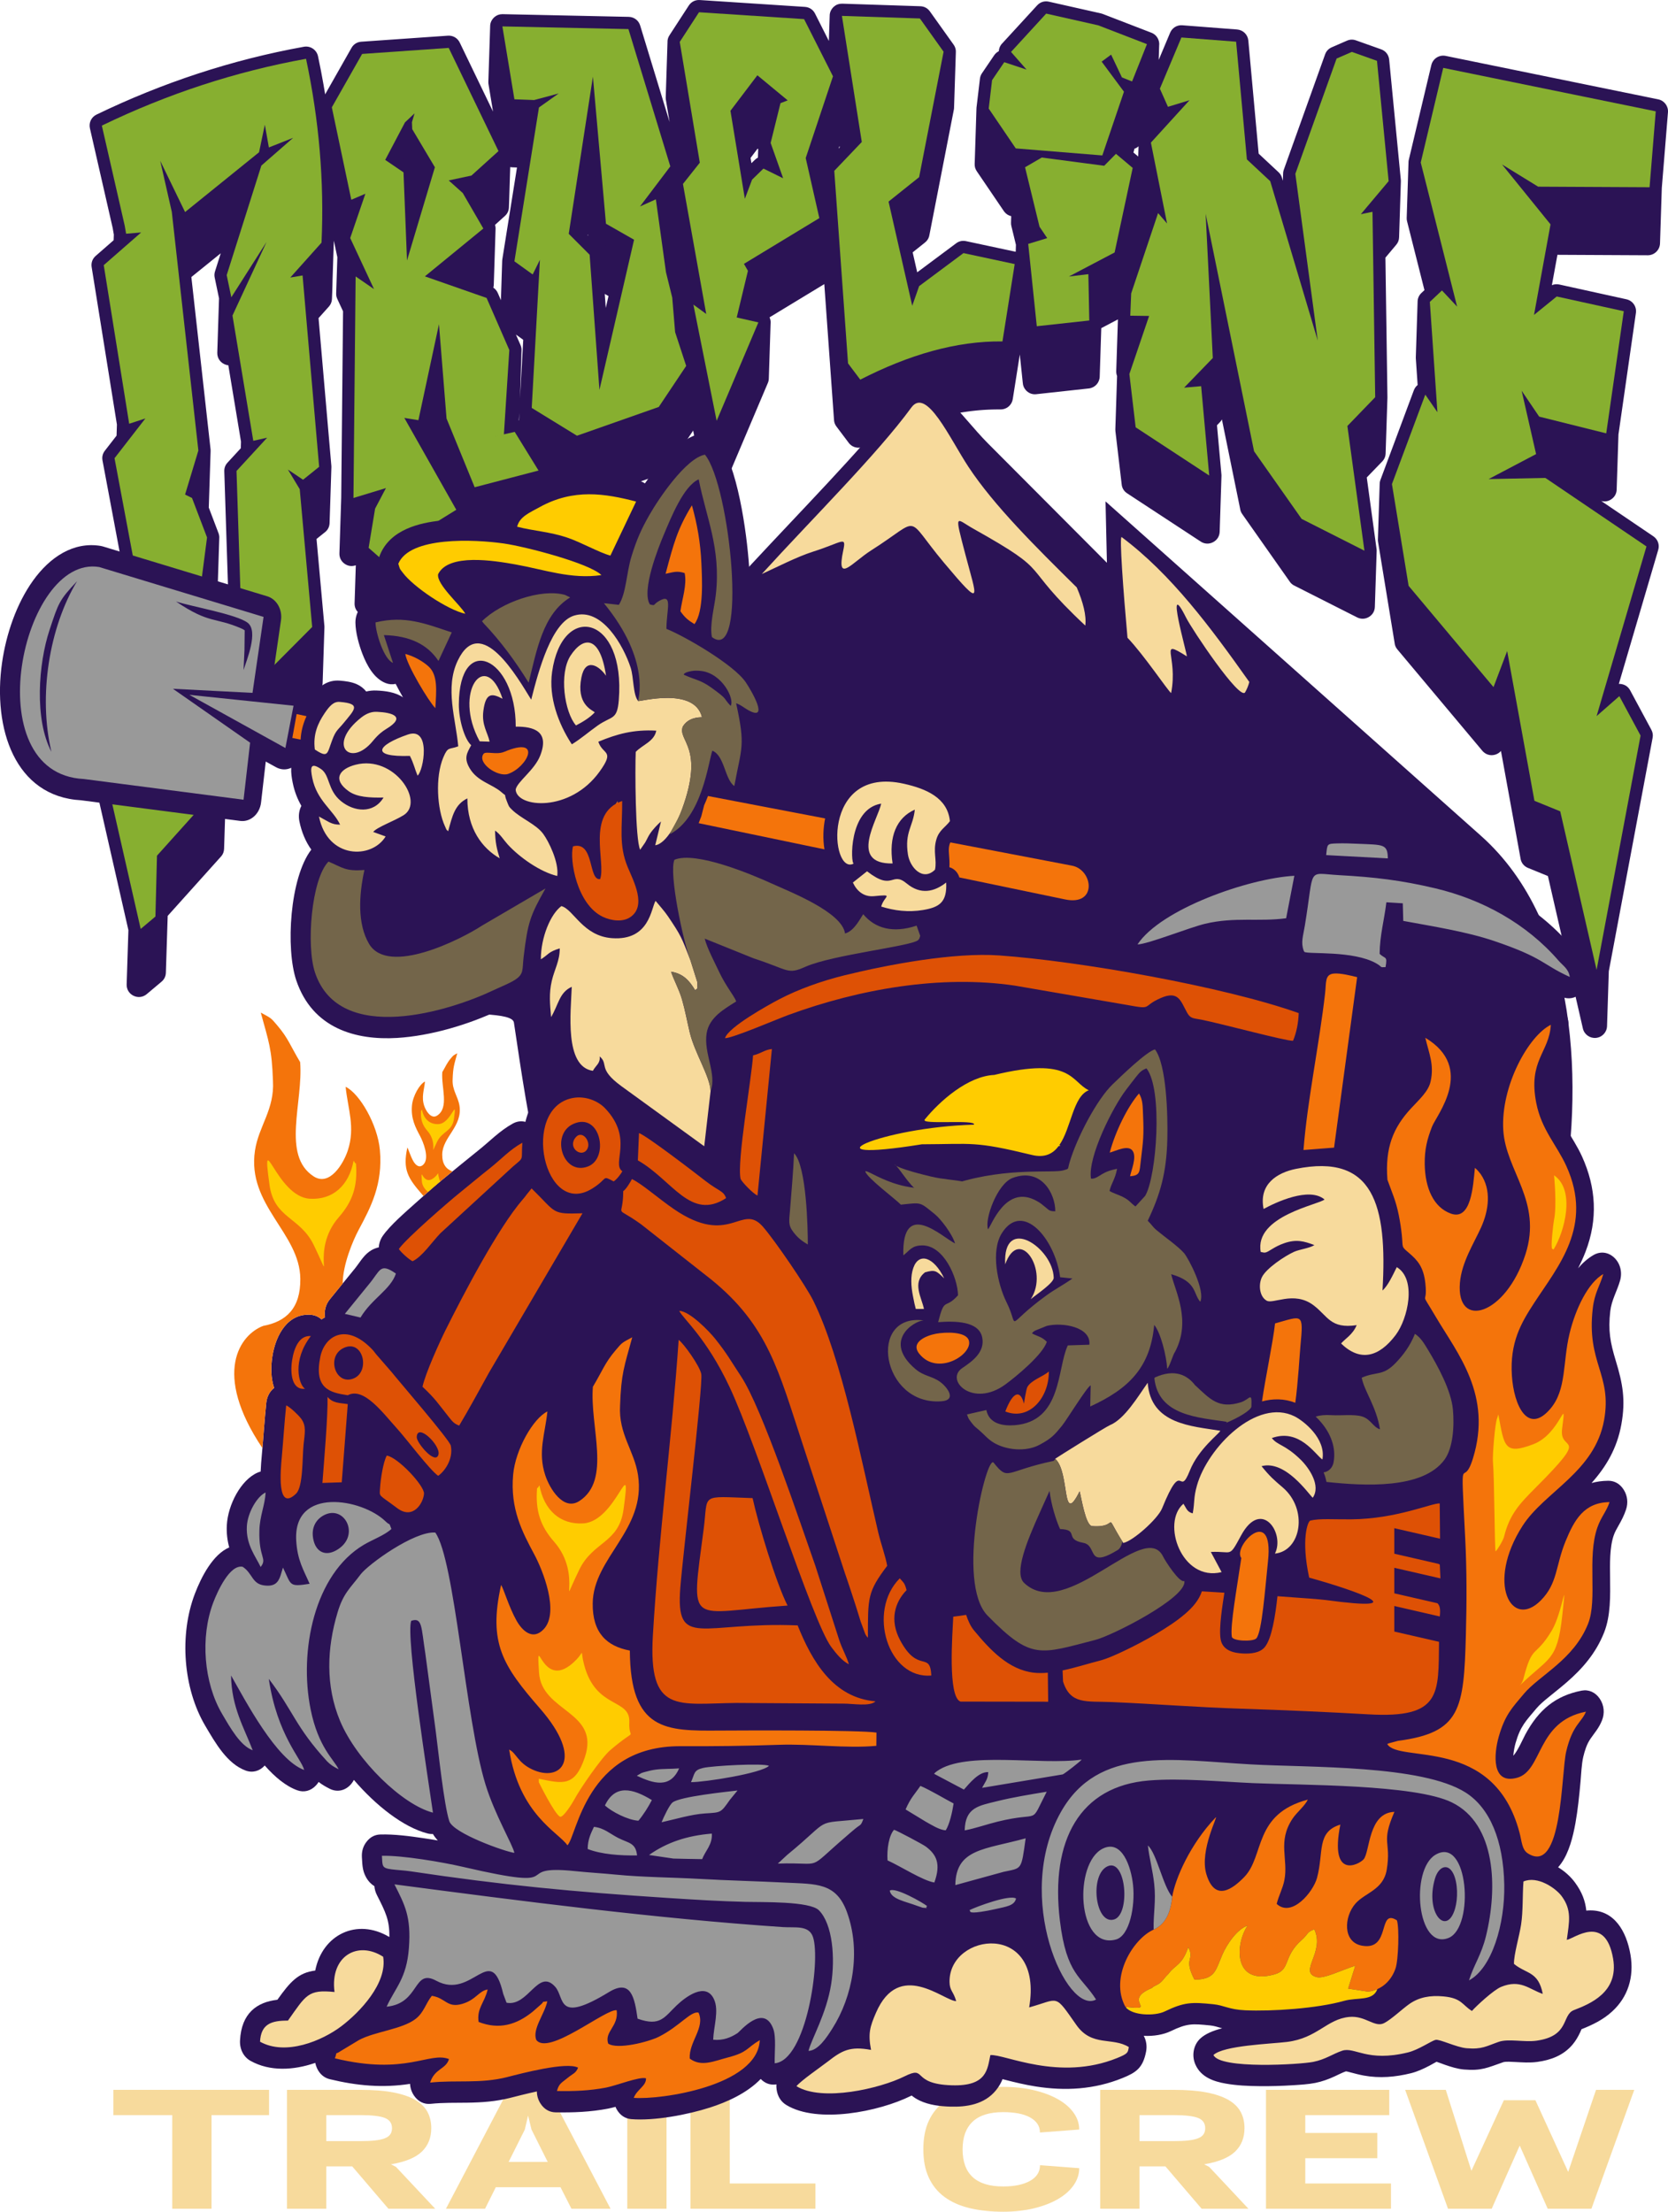 <?xml version="1.0" encoding="UTF-8"?> <svg xmlns="http://www.w3.org/2000/svg" xmlns:xlink="http://www.w3.org/1999/xlink" xmlns:xodm="http://www.corel.com/coreldraw/odm/2003" xml:space="preserve" width="1518px" height="2012px" version="1.1" style="shape-rendering:geometricPrecision; text-rendering:geometricPrecision; image-rendering:optimizeQuality; fill-rule:evenodd; clip-rule:evenodd" viewBox="0 0 763.91 1012.51"> <defs> <style type="text/css"> .fil10 {fill:#2B1355} .fil0 {fill:#2B1355} .fil6 {fill:#73654A} .fil9 {fill:#73654A} .fil1 {fill:#87AF30} .fil7 {fill:#999999} .fil4 {fill:#DE5105} .fil3 {fill:#F4740B} .fil5 {fill:#F7DA9C} .fil8 {fill:#FFCC00} .fil2 {fill:#F7DA9C;fill-rule:nonzero} </style> </defs> <g id="Слой_x0020_1">  <g id="_1314364130544"> <g> <path class="fil0" d="M652.37 132.82l-7.96 -31.51c-0.14,-0.53 -0.19,-1.01 -0.17,-1.56l0.82 -25.24c-0.01,-0.35 0.02,-0.71 0.08,-1.07 0.03,-0.18 0.07,-0.35 0.12,-0.52l10.26 -43.13c0.7,-2.95 3.61,-4.81 6.58,-4.2l97.33 19.89c2.79,0.57 4.69,3.11 4.46,5.95l-2.82 34.61 -0.82 25.4c-0.1,3.03 -2.6,5.44 -5.64,5.42l-41.34 -0.21 -2.54 13.91c1.06,-0.47 2.22,-0.57 3.42,-0.31l30.71 6.76c2.88,0.63 4.77,3.36 4.35,6.27l-7.99 55.61 -0.82 25.22c-0.05,1.75 -0.82,3.24 -2.22,4.29 -1.4,1.06 -3.04,1.39 -4.74,0.97l-0.12 -0.03 23.88 16.17c2.05,1.4 2.93,3.85 2.23,6.23l-18.03 61.33c0.4,-0.01 0.81,0.02 1.22,0.1 1.74,0.31 3.11,1.3 3.95,2.86l9.72 18.06c0.63,1.18 0.82,2.38 0.57,3.69l-20.06 106.86 -0.81 25.1c-0.09,2.83 -2.24,5.13 -5.06,5.4 -2.82,0.27 -5.38,-1.56 -6.01,-4.33l-16.01 -69.76 -8.89 -3.63c-0.45,-0.16 -0.88,-0.38 -1.27,-0.65 -1.32,-0.88 -2.18,-2.26 -2.39,-3.84l-8.95 -49.13c-0.29,0.32 -0.61,0.6 -0.96,0.86 -0.75,0.53 -1.62,0.88 -2.54,1 -1.45,0.2 -2.88,-0.16 -4.04,-1.03 -0.47,-0.33 -0.88,-0.74 -1.22,-1.2l-38.5 -45.91c-0.21,-0.23 -0.4,-0.47 -0.57,-0.74 -0.49,-0.73 -0.78,-1.53 -0.87,-2.4l-7.59 -46.33c-0.07,-0.37 -0.09,-0.7 -0.07,-1.08l0.81 -25.28c-0.01,-0.54 0.06,-1.06 0.21,-1.59 0.07,-0.22 0.14,-0.43 0.23,-0.64l15.2 -40.76c0.37,-0.99 0.97,-1.83 1.75,-2.44l-0.83 -12.14c-0.02,-0.2 -0.02,-0.37 -0.01,-0.57l0.82 -25.39c0,-1.45 0.52,-2.75 1.52,-3.81 0.11,-0.1 0.21,-0.21 0.32,-0.31l1.3 -1.22zm-121.71 -105.39l5.23 -12.44c0.96,-2.27 3.15,-3.61 5.6,-3.42l25.06 1.93c2.75,0.21 4.91,2.33 5.16,5.08l4.73 51.76 9.12 8.51c0.76,0.71 1.25,1.5 1.55,2.5l0.42 1.39 0.1 -3.12c-0.01,-0.52 0.06,-1.02 0.2,-1.54 0.06,-0.19 0.12,-0.38 0.19,-0.57l18.84 -52.6c0.54,-1.51 1.57,-2.6 3.04,-3.25l6.98 -3.04c1.36,-0.59 2.73,-0.64 4.12,-0.14l11.51 4.09c2.09,0.74 3.48,2.52 3.7,4.74l5.32 54.86c0.02,0.17 0.03,0.34 0.04,0.52 0.01,0.24 0.01,0.48 -0.01,0.72l-0.81 25.23c-0.04,1.31 -0.47,2.43 -1.32,3.43l-4.94 5.88 0.92 63.72c0,0.07 0,0.13 0,0.2 0,0.1 0,0.2 0,0.29l-0.83 25.4c-0.04,1.44 -0.56,2.67 -1.57,3.71l-7.06 7.31 4.44 32.47c0.04,0.23 0.07,0.48 0.09,0.73 0.01,0.27 0.01,0.55 -0.01,0.81l-0.82 25.22c-0.06,1.97 -1.04,3.64 -2.74,4.64 -1.7,1.01 -3.63,1.07 -5.39,0.18l-28.35 -14.34c-0.54,-0.22 -1.03,-0.52 -1.48,-0.9 -0.52,-0.42 -0.94,-0.92 -1.26,-1.47l-21.35 -30.35c-0.18,-0.23 -0.34,-0.47 -0.48,-0.73 -0.34,-0.6 -0.55,-1.22 -0.64,-1.88l-8.35 -40.94c-0.25,0.47 -0.57,0.91 -0.97,1.32l-1.29 1.34 2.01 22.27c0.03,0.19 0.04,0.39 0.05,0.59 0,0.2 0,0.39 -0.01,0.59l-0.82 25.29c-0.07,2.08 -1.17,3.83 -3.02,4.79 -1.85,0.96 -3.92,0.86 -5.66,-0.28l-33.53 -21.98c-0.25,-0.15 -0.49,-0.32 -0.71,-0.51 -1.17,-0.97 -1.85,-2.3 -1.97,-3.81l-2.85 -24.21c-0.04,-0.3 -0.05,-0.55 -0.04,-0.84l0.79 -24.45c-0.28,-0.7 -0.4,-1.45 -0.38,-2.26l0.77 -23.65 -7.62 4 -0.72 22.21c-0.09,2.81 -2.2,5.09 -4.99,5.4l-23.98 2.62c-0.05,0.01 -0.1,0.02 -0.15,0.02 -1.45,0.14 -2.77,-0.24 -3.9,-1.11 -0.29,-0.22 -0.57,-0.47 -0.81,-0.75 -0.85,-0.94 -1.32,-2.07 -1.4,-3.33l-1.36 -13 -3.22 20.37c-0.04,0.29 -0.11,0.57 -0.19,0.85 -0.73,2.36 -2.94,3.98 -5.44,3.94l-1.87 0 -1.88 0.03 -1.89 0.07 -1.9 0.1 -1.9 0.14 -1.9 0.18 -1.91 0.21 -1.91 0.25 -1.92 0.28 -1.92 0.32 -1.93 0.35 -1.93 0.39 -1.94 0.42 -1.94 0.45 -1.95 0.49 -1.95 0.52 -1.96 0.56 -1.96 0.58 -1.97 0.62 -1.97 0.66 -1.97 0.68 -1.98 0.72 -1.99 0.75 -1.98 0.78 -2 0.81 -2 0.84 -2 0.87 -2 0.9 -2.01 0.94 -2.02 0.96 -2.01 0.99 -1.82 0.92c-0.2,0.11 -0.4,0.21 -0.62,0.29 -1.05,0.45 -2.15,0.56 -3.22,0.34 -0.98,-0.18 -1.89,-0.63 -2.65,-1.32 -0.41,-0.36 -0.76,-0.76 -1.04,-1.21l-5.23 -6.95c-0.12,-0.15 -0.23,-0.3 -0.33,-0.46 -0.55,-0.85 -0.84,-1.76 -0.88,-2.77l-4.44 -62.08c-0.06,0.04 -0.12,0.08 -0.18,0.11l-24.89 15.1c0.09,0.21 0.17,0.43 0.24,0.65 0.24,0.74 0.32,1.5 0.23,2.26l-0.81 25.13c-0.02,0.72 -0.16,1.34 -0.44,2l-19.02 44.86c-0.26,0.67 -0.64,1.28 -1.11,1.8 -1.16,1.28 -2.85,1.96 -4.62,1.8 -0.89,-0.07 -1.73,-0.35 -2.46,-0.8 -1.38,-0.84 -2.34,-2.25 -2.6,-3.88l-4.4 -21.97 -11.67 17.45c-0.39,0.71 -0.93,1.32 -1.59,1.8 -0.57,0.41 -1.2,0.72 -1.87,0.89l-36.87 12.97c-0.85,0.34 -1.75,0.46 -2.63,0.37 -0.85,-0.09 -1.68,-0.38 -2.44,-0.88l-8.43 -5.18 -0.53 16.59c-0.08,2.52 -1.75,4.6 -4.19,5.24l-29.13 7.62c-0.1,0.03 -0.2,0.05 -0.3,0.07 -1.19,0.28 -2.36,0.17 -3.43,-0.29 -0.15,-0.07 -0.3,-0.14 -0.44,-0.22l-0.18 5.53c-0.07,1.94 -1.01,3.57 -2.66,4.59l-34.96 21.64c-0.18,0.12 -0.38,0.24 -0.58,0.34 -0.96,0.51 -1.99,0.73 -3.01,0.65 -1.01,-0.07 -1.99,-0.43 -2.85,-1.05 -0.25,-0.18 -0.48,-0.37 -0.69,-0.57l-4.7 -4.11c-1.31,-1.15 -1.97,-2.67 -1.91,-4.4l0.56 -17.39 -0.26 0.08c-1.79,0.55 -3.56,0.23 -5.05,-0.91 -1.48,-1.13 -2.25,-2.77 -2.19,-4.63l0.82 -25.47 0.84 -85.34 -2.62 -5.63c-0.39,-0.83 -0.56,-1.63 -0.53,-2.55l0.54 -16.56 -1.6 -7.58c-0.02,0.38 -0.03,0.76 -0.05,1.14l-0.55 16.95 -0.01 0.52c0,0.02 0,0.03 0,0.05l-0.06 2.64c0,0.01 0,0.03 -0.01,0.04l-0.08 2.64c0,0.02 0,0.03 -0.01,0.05l-0.11 2.64c0,0.03 0,0.05 0,0.08 -0.07,1.32 -0.54,2.44 -1.42,3.43l-4.71 5.25 5.84 67.39c0.02,0.17 0.03,0.35 0.04,0.53 0.01,0.21 0,0.42 -0.01,0.62l-0.82 25.27c-0.05,1.54 -0.64,2.86 -1.74,3.89 -0.15,0.14 -0.31,0.27 -0.48,0.4l-3.76 3.01 3.58 39.59c0.02,0.16 0.03,0.32 0.04,0.48 0.01,0.24 0.01,0.47 -0.01,0.7l-0.82 25.24c-0.04,1.32 -0.48,2.46 -1.31,3.44 -0.13,0.16 -0.28,0.31 -0.43,0.45l-42.79 43 0.2 2.64c0.01,0.13 0.02,0.26 0.02,0.39 0.01,0.22 0.01,0.44 -0.01,0.66l-0.81 25.26c0,0 0,0 0,0 -0.05,1.25 -0.44,2.32 -1.19,3.28 -0.11,0.13 -0.22,0.26 -0.34,0.38l-24.29 27.03 -0.01 0.46c0,0 0,0.01 0,0.01 0,0.03 -0.01,0.06 -0.01,0.09l-0.82 25.47c0,0 0,0 0,0 -0.05,1.65 -0.73,3.05 -1.99,4.11l-6.76 5.68c-1.73,1.46 -4.02,1.75 -6.06,0.76 -2.03,-0.99 -3.23,-2.96 -3.15,-5.23l0.8 -24.81 -17.61 -77.37c-0.55,-2.4 0.46,-4.77 2.55,-6.04l11 -6.68 -8.71 -54.49c-0.28,-1.76 0.22,-3.39 1.43,-4.7l9.35 -10.07 0.09 -2.58 -9.96 -53.08c-0.3,-1.63 0.06,-3.15 1.08,-4.47l5.36 -6.9 0.16 -5.08 -11.57 -72.08c-0.31,-1.97 0.35,-3.81 1.85,-5.12l8.22 -7.18 0.09 -2.57 -0.52 -3 -10.43 -45.65c-0.59,-2.58 0.64,-5.15 3.02,-6.3 30.18,-14.58 61.98,-25.09 94.96,-31.05 2.98,-0.54 5.85,1.39 6.48,4.35 0.94,4.39 1.78,8.78 2.55,13.18 0.01,0.06 0.02,0.12 0.03,0.17l0.11 0.69c0.07,0.38 0.13,0.75 0.2,1.13l0.13 0.81c0,0.01 0.01,0.02 0.01,0.04l0.23 1.42 12.07 -21.27c0.95,-1.68 2.55,-2.69 4.49,-2.83l39.65 -2.76c2.33,-0.16 4.42,1.05 5.44,3.16l15.24 31.59 -2.07 -12.54c-0.06,-0.38 -0.08,-0.71 -0.07,-1.1l0.82 -25.28c-0.03,-1.12 0.27,-2.17 0.89,-3.11 0.3,-0.46 0.65,-0.87 1.07,-1.22 1,-0.88 2.23,-1.35 3.62,-1.35 0.08,0 0.16,0 0.24,0l57.64 1.23c2.47,0.06 4.53,1.62 5.25,3.97l13.47 44.16 -1.7 -10.2c-0.06,-0.38 -0.08,-0.71 -0.07,-1.1l0.82 -25.27c-0.03,-0.89 0.16,-1.73 0.56,-2.53 0.14,-0.28 0.3,-0.56 0.48,-0.81l8.69 -13.37c1.13,-1.75 2.98,-2.68 5.06,-2.55l48.14 3.14c2.03,0.13 3.72,1.24 4.64,3.07l6.33 12.53 0.37 -11.4c-0.03,-1.14 0.29,-2.21 0.93,-3.16 0.29,-0.45 0.64,-0.84 1.05,-1.19 1.01,-0.88 2.25,-1.33 3.64,-1.32 0.09,0 0.18,0 0.27,0l35.62 1.17c1.8,0.06 3.33,0.88 4.38,2.35l10.73 15.04c0.18,0.23 0.34,0.48 0.48,0.73 0.54,0.96 0.76,2 0.68,3.1l-0.82 25.32c-0.01,0.31 -0.04,0.58 -0.11,0.89l-11.16 57.22c-0.17,1.18 -0.69,2.22 -1.53,3.06 -0.21,0.22 -0.44,0.41 -0.68,0.59l-5.47 4.37 2.08 9.14 17.84 -13.29c1.34,-1 2.89,-1.33 4.52,-0.98l22.75 4.86 0.1 -3.19 -2.1 -8.63c-0.12,-0.52 -0.17,-0.97 -0.15,-1.51l0.09 -2.97c-1.2,-0.27 -2.3,-0.94 -3.11,-1.96 -0.12,-0.15 -0.23,-0.31 -0.34,-0.47l-12.32 -18.14c-0.69,-1.02 -1.01,-2.1 -0.96,-3.33l0.81 -25.3c0,-0.17 0.01,-0.34 0.03,-0.52 0.01,-0.11 0.02,-0.23 0.04,-0.35l1.53 -12.86c0.11,-0.93 0.4,-1.71 0.92,-2.48l5.58 -8.22c0.56,-0.83 1.3,-1.46 2.13,-1.88 0.02,-0.32 0.07,-0.63 0.14,-0.94 0.25,-1.1 0.81,-2.08 1.62,-2.83l15.82 -17.23c1.4,-1.52 3.35,-2.13 5.36,-1.68l23.85 5.37c0.28,0.06 0.52,0.14 0.79,0.24l22.17 8.55c0.32,0.12 0.63,0.26 0.92,0.43 0.66,0.37 1.21,0.85 1.66,1.45 0.43,0.57 0.76,1.23 0.95,1.93 0.19,0.68 0.25,1.37 0.17,2.05l-0.21 6.65zm-11.59 42.37l2.21 1.86 0.15 -4.69c-0.55,0.51 -1.19,0.89 -1.89,1.14 -0.01,0.01 -0.03,0.01 -0.04,0.02 -0.04,0.4 -0.13,0.78 -0.27,1.18l-0.16 0.49zm-134.52 -2.3l-0.1 -0.65 -0.39 1.16 0.49 -0.51zm-37.44 4.66l0.13 -3.9 -0.27 -0.22 -3.22 4.25 0.39 2.41 1.59 -1.54c0.42,-0.42 0.88,-0.75 1.38,-1zm-110.34 4.52l-2.13 -0.08c-0.33,-0.01 -0.65,-0.04 -0.97,-0.11l-0.59 18.4c-0.05,1.58 -0.67,2.92 -1.85,3.98l-4.51 4.07c0.08,0.24 0.13,0.49 0.17,0.74 0.09,0.49 0.11,0.98 0.06,1.47l-0.81 25.19c-0.02,0.47 -0.08,0.93 -0.2,1.36 0.9,0.58 1.59,1.41 2.05,2.45l1.42 3.26 0.57 -17.72c0,-0.19 0.01,-0.39 0.03,-0.59 0.02,-0.2 0.04,-0.41 0.08,-0.61l6.68 -41.81zm2.86 78.89c-0.02,-0.02 -0.03,-0.03 -0.05,-0.04l-3.3 -2.37 2.12 4.84c0.35,0.82 0.5,1.6 0.46,2.49l-0.71 21.81 1.48 -26.73zm39.05 -20.03l-1.71 -0.98 0.46 6.41 1.25 -5.43zm-9.55 -27.76l0.16 0.16 -0.07 -0.75 -0.09 0.59zm-31.4 84.68l0.11 -3.39 -0.22 3.35c0.04,0.01 0.07,0.03 0.11,0.04zm-136.63 -76.51l-13.33 10.77c-0.04,0.04 -0.08,0.08 -0.13,0.12l8.77 78.66c0.02,0.12 0.03,0.24 0.04,0.36 0.02,0.28 0.02,0.55 0,0.82l-0.82 25.29c0,0.13 -0.01,0.26 -0.02,0.38l4.4 11.57c0.07,0.16 0.12,0.32 0.18,0.48 0.2,0.66 0.28,1.29 0.23,1.97l-0.82 25.39c-0.01,0.19 -0.02,0.35 -0.04,0.54l-2.81 21.62 7.96 -9.28 0.12 -3.7 -2.11 -65.15c-0.05,-1.53 0.44,-2.86 1.47,-3.98l6.09 -6.61 0.09 -3.03 -5.8 -34.95c-0.37,-0.04 -0.75,-0.12 -1.11,-0.23 -2.45,-0.76 -4.04,-2.98 -3.95,-5.54l0.8 -24.86 -1.98 -9.5c-0.21,-0.99 -0.16,-1.88 0.14,-2.84l2.63 -8.3z"></path> <g> <g> <polygon class="fil0" points="755.47,85.72 754.64,111.26 703.62,110.99 704.44,85.46 "></polygon> <polygon class="fil0" points="704.44,85.46 703.62,110.99 687.08,100.82 687.9,75.29 "></polygon> <polygon class="fil0" points="735.62,198.39 734.8,223.93 704.09,216.27 704.91,190.73 "></polygon> <polygon class="fil0" points="704.91,190.73 704.09,216.27 696.06,204.41 696.88,178.87 "></polygon> <polygon class="fil0" points="703.5,207.88 702.67,233.42 680.94,244.86 681.76,219.32 "></polygon> <polygon class="fil0" points="731.21,444.03 730.39,469.56 713.72,396.95 714.55,371.42 "></polygon> <polygon class="fil0" points="714.55,371.42 713.72,396.95 701.92,392.14 702.74,366.61 "></polygon> <polygon class="fil0" points="702.74,366.61 701.92,392.14 689.42,323.58 690.25,298.05 "></polygon> <polygon class="fil0" points="690.25,298.05 689.42,323.58 683.17,340.09 684,314.56 "></polygon> <polygon class="fil0" points="684,314.56 683.17,340.09 644.29,293.73 645.12,268.2 "></polygon> <polygon class="fil0" points="645.12,268.2 644.29,293.73 636.65,247.15 637.48,221.61 "></polygon> <polygon class="fil0" points="658.31,188.71 657.48,214.24 654.01,163.73 654.84,138.2 "></polygon> <polygon class="fil0" points="667.33,140.37 666.51,165.9 649.84,99.94 650.67,74.4 "></polygon> <polygon class="fil0" points="635.97,82.93 635.14,108.46 622.41,123.6 623.23,98.07 "></polygon> <polygon class="fil0" points="629.81,181.84 628.98,207.38 616.24,220.55 617.07,195.02 "></polygon> <polygon class="fil0" points="624.88,252.1 624.05,277.63 595.29,263.08 596.12,237.55 "></polygon> <polygon class="fil0" points="596.12,237.55 595.29,263.08 573.52,232.13 574.34,206.6 "></polygon> <polygon class="fil0" points="574.34,206.6 573.52,232.13 551.33,123.39 552.16,97.86 "></polygon> <polygon class="fil0" points="555.44,163.9 554.62,189.44 541.47,203 542.3,177.47 "></polygon> <polygon class="fil0" points="553.8,217.7 552.97,243.24 519.28,221.16 520.11,195.62 "></polygon> <polygon class="fil0" points="520.11,195.62 519.28,221.16 516.41,196.76 517.23,171.23 "></polygon> <polygon class="fil0" points="517.64,144.52 516.82,170.05 517.23,159.84 518.06,134.31 "></polygon> <polygon class="fil0" points="526.27,144.64 525.45,170.17 516.82,170.05 517.64,144.52 "></polygon> <polygon class="fil0" points="534.49,102.32 533.66,127.86 526.27,90.82 527.09,65.29 "></polygon> <polygon class="fil0" points="544.76,45.89 543.93,71.43 534.07,74.43 534.9,48.9 "></polygon> <polygon class="fil0" points="534.9,48.9 534.07,74.43 530.38,66.13 531.2,40.6 "></polygon> <polygon class="fil0" points="603.51,155.94 602.68,181.47 592.41,105.11 593.24,79.58 "></polygon> <polygon class="fil0" points="465.2,67.94 464.37,93.47 504.01,96.69 504.84,71.16 "></polygon> <polygon class="fil0" points="518.75,76.87 517.93,102.4 509.64,141.11 510.47,115.58 "></polygon> <polygon class="fil0" points="510.47,115.58 509.64,141.11 488.72,152.11 489.54,126.58 "></polygon> <polygon class="fil0" points="498.87,146.72 498.04,172.25 474.01,174.89 474.83,149.35 "></polygon> <polygon class="fil0" points="474.83,149.35 474.01,174.89 470.07,137.19 470.9,111.66 "></polygon> <polygon class="fil0" points="479.6,109.01 478.77,134.54 475.25,129.34 476.08,103.8 "></polygon> <polygon class="fil0" points="518.47,37.29 517.64,62.82 524.46,45.74 525.28,20.21 "></polygon> <polygon class="fil0" points="463.03,23.78 462.2,49.31 469.32,57.41 470.15,31.87 "></polygon> <polygon class="fil0" points="452.81,49.7 451.98,75.23 464.37,93.47 465.2,67.94 "></polygon> <polygon class="fil0" points="476.08,103.8 475.25,129.34 468.62,102.1 469.45,76.57 "></polygon> <polygon class="fil0" points="508.87,25.01 508.04,50.55 513,60.98 513.82,35.45 "></polygon> <polygon class="fil0" points="504.53,28.21 503.7,53.74 508.04,50.55 508.87,25.01 "></polygon> <polygon class="fil0" points="513.82,35.45 513,60.98 517.64,62.82 518.47,37.29 "></polygon> <polygon class="fil0" points="504.84,71.16 504.01,96.69 513.93,67.51 514.75,41.98 "></polygon> <polygon class="fil0" points="394.68,65 393.86,90.53 384.75,32.82 385.58,7.28 "></polygon> <polygon class="fil0" points="432.15,23.67 431.32,49.21 420.12,106.64 420.94,81.1 "></polygon> <polygon class="fil0" points="420.94,81.1 420.12,106.64 406.11,117.82 406.94,92.29 "></polygon> <polygon class="fil0" points="464.71,120.89 463.88,146.42 458.28,181.83 459.11,156.3 "></polygon> <polygon class="fil0" points="459.11,156.3 458.28,181.83 456.29,181.83 454.3,181.86 452.3,181.94 450.3,182.05 448.3,182.2 446.29,182.38 444.28,182.6 442.27,182.87 440.25,183.16 438.24,183.49 436.21,183.86 434.19,184.27 432.16,184.71 430.14,185.18 428.1,185.69 426.07,186.23 424.03,186.81 421.99,187.42 419.95,188.07 417.9,188.74 415.85,189.45 413.8,190.2 411.75,190.97 409.69,191.78 407.64,192.61 405.57,193.48 403.51,194.38 401.45,195.31 399.38,196.27 397.31,197.26 395.23,198.28 393.16,199.33 393.98,173.8 396.06,172.75 398.13,171.73 400.2,170.74 402.27,169.78 404.34,168.85 406.4,167.95 408.46,167.08 410.52,166.24 412.58,165.44 414.63,164.66 416.68,163.92 418.73,163.21 420.77,162.53 422.82,161.89 424.86,161.28 426.9,160.7 428.93,160.16 430.96,159.65 432.99,159.17 435.02,158.73 437.04,158.33 439.06,157.96 441.08,157.63 443.09,157.33 445.11,157.07 447.12,156.85 449.12,156.66 451.13,156.51 453.12,156.4 455.12,156.33 457.12,156.29 "></polygon> <polygon class="fil0" points="393.98,173.8 393.16,199.33 387.56,191.89 388.38,166.35 "></polygon> <polygon class="fil0" points="388.38,166.35 387.56,191.89 381.25,103.75 382.08,78.21 "></polygon> <polygon class="fil0" points="311.31,19.19 310.48,44.72 319.67,100.02 320.5,74.48 "></polygon> <polygon class="fil0" points="312.78,84.21 311.95,109.74 322.61,169.27 323.44,143.74 "></polygon> <polygon class="fil0" points="317.56,139.44 316.73,164.98 327.39,218.18 328.21,192.65 "></polygon> <polygon class="fil0" points="328.21,192.65 327.39,218.18 346.49,173.12 347.32,147.59 "></polygon> <polygon class="fil0" points="340.71,120.79 339.88,146.33 374.42,125.38 375.24,99.85 "></polygon> <polygon class="fil0" points="337.4,145.34 336.57,170.88 341.72,149.52 342.54,123.98 "></polygon> <polygon class="fil0" points="369,72.35 368.17,97.89 380.67,60.47 381.49,34.93 "></polygon> <polygon class="fil0" points="360.75,45.95 359.93,71.48 346.03,59.99 346.86,34.46 "></polygon> <polygon class="fil0" points="346.86,34.46 346.03,59.99 333.71,76.26 334.53,50.72 "></polygon> <polygon class="fil0" points="358.67,81.62 357.84,107.15 352.11,90.96 352.94,65.43 "></polygon> <polygon class="fil0" points="244.63,45.8 243.8,71.33 234.77,70.99 235.59,45.46 "></polygon> <polygon class="fil0" points="235.59,45.46 234.77,70.99 229.26,37.62 230.08,12.09 "></polygon> <polygon class="fil0" points="306.99,76.17 306.16,101.7 292.28,120.05 293.1,94.52 "></polygon> <polygon class="fil0" points="314.26,167.51 313.43,193.04 300.87,211.83 301.7,186.3 "></polygon> <polygon class="fil0" points="270.04,116.62 269.21,142.16 273.7,204.02 274.53,178.49 "></polygon> <polygon class="fil0" points="264.24,199.47 263.41,225 242.7,212.28 243.52,186.74 "></polygon> <polygon class="fil0" points="247.27,118.95 246.44,144.48 243.14,151.18 243.96,125.65 "></polygon> <polygon class="fil0" points="243.96,125.65 243.14,151.18 234.77,145.16 235.59,119.63 "></polygon> <polygon class="fil0" points="255.86,42.79 255.04,68.33 243.8,71.33 244.63,45.8 "></polygon> <polygon class="fil0" points="277.52,102.42 276.7,127.95 270.71,60.63 271.54,35.09 "></polygon> <polygon class="fil0" points="271.54,35.09 270.71,60.63 259.64,132.58 260.47,107.04 "></polygon> <polygon class="fil0" points="301.7,186.3 300.87,211.83 263.41,225 264.24,199.47 "></polygon> <polygon class="fil0" points="290.39,109.75 289.56,135.29 276.7,127.95 277.52,102.42 "></polygon> <polygon class="fil0" points="151.97,49.14 151.14,74.67 160.06,116.98 160.89,91.45 "></polygon> <polygon class="fil0" points="160.89,91.45 160.06,116.98 166.51,114.23 167.33,88.7 "></polygon> <polygon class="fil0" points="160.39,108.98 159.57,134.51 170.47,157.89 171.3,132.36 "></polygon> <polygon class="fil0" points="161.88,227.97 161.05,253.5 175.92,248.97 176.75,223.44 "></polygon> <polygon class="fil0" points="168.82,250.81 167.99,276.35 172.95,280.68 173.78,255.15 "></polygon> <polygon class="fil0" points="173.78,255.15 172.95,280.68 208.14,258.9 208.97,233.37 "></polygon> <polygon class="fil0" points="185.18,191.32 184.35,216.86 190.79,217.9 191.62,192.36 "></polygon> <polygon class="fil0" points="191.62,192.36 190.79,217.9 200.21,173.95 201.04,148.42 "></polygon> <polygon class="fil0" points="204.51,191.6 203.68,217.13 216.57,248.59 217.39,223.06 "></polygon> <polygon class="fil0" points="225.82,199.95 224.99,225.49 229.95,224.37 230.78,198.84 "></polygon> <polygon class="fil0" points="230.78,198.84 229.95,224.37 232.43,185.78 233.26,160.24 "></polygon> <polygon class="fil0" points="217.39,223.06 216.57,248.59 245.81,240.95 246.64,215.41 "></polygon> <polygon class="fil0" points="194.59,126.52 193.77,152.06 220.53,130.16 221.36,104.62 "></polygon> <polygon class="fil0" points="205.5,82.6 204.67,108.13 215.08,105.91 215.91,80.37 "></polygon> <polygon class="fil0" points="215.91,80.37 215.08,105.91 227.47,94.71 228.3,69.17 "></polygon> <polygon class="fil0" points="189.86,51.89 189.03,77.43 184.64,81.56 185.47,56.03 "></polygon> <polygon class="fil0" points="185.47,56.03 184.64,81.56 175.6,98.73 176.42,73.2 "></polygon> <polygon class="fil0" points="184.8,78.91 183.98,104.44 185.57,144.78 186.4,119.25 "></polygon> <polygon class="fil0" points="199.17,76.57 198.34,102.1 187.97,84.66 188.79,59.13 "></polygon> <polygon class="fil0" points="147.25,111.09 146.42,136.62 146.53,133.99 146.62,131.35 146.69,128.71 146.73,126.07 146.75,123.44 146.76,120.8 146.74,118.16 146.69,115.53 146.63,112.89 146.55,110.26 146.44,107.63 146.31,104.99 146.16,102.36 145.99,99.73 145.8,97.1 145.59,94.47 145.36,91.84 145.1,89.21 144.83,86.58 144.53,83.95 144.21,81.32 143.87,78.7 143.51,76.07 143.13,73.44 142.73,70.82 142.31,68.19 141.86,65.57 142.69,40.04 143.13,42.66 143.55,45.29 143.96,47.91 144.34,50.54 144.7,53.16 145.04,55.79 145.36,58.42 145.65,61.05 145.93,63.68 146.18,66.31 146.42,68.94 146.63,71.57 146.82,74.2 146.99,76.83 147.14,79.46 147.27,82.09 147.37,84.73 147.46,87.36 147.52,90 147.56,92.63 147.58,95.27 147.58,97.9 147.56,100.54 147.51,103.18 147.45,105.81 147.36,108.45 "></polygon> <polygon class="fil0" points="57.75,107 56.93,132.53 63.81,131.95 64.64,106.42 "></polygon> <polygon class="fil0" points="59.16,193.99 58.34,219.52 65.76,217.09 66.58,191.56 "></polygon> <polygon class="fil0" points="62.52,263.44 61.69,288.98 70.7,284.38 71.53,258.84 "></polygon> <polygon class="fil0" points="64.43,425.27 63.6,450.8 70.35,445.12 71.18,419.59 "></polygon> <polygon class="fil0" points="71.18,419.59 70.35,445.12 71.06,417.26 71.89,391.73 "></polygon> <polygon class="fil0" points="71.89,391.73 71.06,417.26 97.01,388.4 97.84,362.87 "></polygon> <polygon class="fil0" points="97.84,362.87 97.01,388.4 93.81,345.19 94.64,319.66 "></polygon> <polygon class="fil0" points="94.64,319.66 93.81,345.19 98.79,356.14 99.61,330.6 "></polygon> <polygon class="fil0" points="99.61,330.6 98.79,356.14 142.15,312.56 142.97,287.03 "></polygon> <polygon class="fil0" points="131.85,214.96 131.03,240.5 137.97,245.16 138.79,219.62 "></polygon> <polygon class="fil0" points="138.79,219.62 137.97,245.16 145.34,239.25 146.16,213.71 "></polygon> <polygon class="fil0" points="142.97,287.03 142.15,312.56 136.45,249.49 137.27,223.95 "></polygon> <polygon class="fil0" points="132.94,127.06 132.11,152.6 146.42,136.62 147.25,111.09 "></polygon> <polygon class="fil0" points="146.16,213.71 145.34,239.25 137.75,151.64 138.57,126.11 "></polygon> <polygon class="fil0" points="84.76,97.08 83.94,122.61 72.56,99.16 73.38,73.63 "></polygon> <polygon class="fil0" points="73.38,73.63 72.56,99.16 77.85,122.52 78.68,96.99 "></polygon> <polygon class="fil0" points="78.68,96.99 77.85,122.52 90.03,231.78 90.85,206.25 "></polygon> <polygon class="fil0" points="90.85,206.25 90.03,231.78 83.94,251.95 84.76,226.41 "></polygon> <polygon class="fil0" points="94.82,246.04 94,271.58 85,340.8 85.82,315.27 "></polygon> <polygon class="fil0" points="114.14,282.26 113.32,307.79 109.61,306.47 110.44,280.94 "></polygon> <polygon class="fil0" points="122.35,200.37 121.52,225.9 115.17,227.33 116,201.8 "></polygon> <polygon class="fil0" points="122.08,110.76 121.26,136.3 105.11,161.63 105.94,136.1 "></polygon> <polygon class="fil0" points="134.26,63.1 133.43,88.63 122.32,93.03 123.14,67.5 "></polygon> <polygon class="fil0" points="121.29,57.09 120.46,82.63 117.82,95.24 118.64,69.71 "></polygon> <polygon class="fil0" points="118.64,69.71 117.82,95.24 83.94,122.61 84.76,97.08 "></polygon> </g> <g> <path class="fil1" d="M147.25 111.09c1.29,-28.15 -1.14,-56.21 -7.09,-84.17 -32.14,5.8 -63.31,15.98 -93.52,30.58l10.47 45.8 0.64 3.7 6.89 -0.58 -17.13 14.96 11.65 72.61 7.42 -2.43 -14.13 18.21 10.07 53.67 9.01 -4.6 -19.96 21.51 9.3 58.21 -14.21 8.63 17.77 78.08 6.75 -5.68 0.71 -27.86 25.95 -28.86 -3.2 -43.21 4.97 10.94 43.36 -43.57 -5.7 -63.08 -5.42 -8.99 6.94 4.66 7.37 -5.91 -7.59 -87.6 -5.63 0.95 14.31 -15.97zm-62.49 -14.01l-11.38 -23.45 5.3 23.36 12.17 109.26 -6.09 20.16 3.18 1.57 6.88 18.06 -9 69.23 28.32 -33.01 -3.7 -1.32 -2.12 -65.33 14.03 -15.24 -6.35 1.43 -9.53 -57.34 15.61 -33.7 -16.14 25.34 -2.12 -10.15 15.88 -50.15 14.56 -12.7 -11.12 4.4 -1.85 -10.41 -2.65 12.62 -33.88 27.37z"></path> <path class="fil1" d="M205.5 21.93l-39.65 2.76 -13.88 24.45 8.92 42.31 6.44 -2.75 -6.94 20.28 10.91 23.38 -8.43 -5.81 -0.99 101.42 14.87 -4.53 -4.96 9.41 -2.97 17.96 4.96 4.34 35.19 -21.78 -23.79 -42.05 6.44 1.04 9.42 -43.94 3.47 43.18 12.88 31.46 29.25 -7.65 -10.91 -17.69 -9.91 2.23 4.96 -1.11 2.48 -38.6 -10.41 -23.84 -28.26 -9.88 26.77 -21.9 -9.42 -16.25 -6.44 -5.77 10.41 -2.23 12.39 -11.2 -22.8 -47.24zm-16.84 34.01l1.2 -4.05 -4.39 4.14 -9.05 17.17 8.38 5.71 1.6 40.34 12.77 -42.68 -10.38 -17.44 -0.13 -3.19z"></path> <path class="fil1" d="M244.63 45.8l-9.04 -0.34 -5.51 -33.37 57.73 1.23 19.18 62.85 -13.89 18.35 7.27 -3.27 4.63 33.36 2.87 11.62 1.32 15.83 5.07 15.45 -12.56 18.79 -37.46 13.17 -20.72 -12.73 3.75 -67.79 -3.31 6.7 -8.37 -6.02 11.24 -70.43 9.03 -6.41 -11.23 3.01zm32.89 56.62l-5.98 -67.33 -11.07 71.95 9.57 9.58 4.49 61.87 15.86 -68.74 -12.87 -7.33z"></path> <path class="fil1" d="M368.26 8.75l-48.13 -3.14 -8.82 13.58 9.19 55.29 -7.72 9.73 10.66 59.53 -5.88 -4.3 10.65 53.21 19.11 -45.06 -9.92 -2.25 5.14 -21.36 -1.83 -3.19 34.53 -20.94 -6.24 -27.5 12.49 -37.42 -13.23 -26.18zm-10.81 38.48l3.3 -1.28 -13.89 -11.49 -12.33 16.26 6.6 40.28 3.3 -8.75 5.21 -5.08 9.03 4.45 -5.73 -16.19 4.51 -18.2z"></path> <path class="fil1" d="M382.08 78.21l12.6 -13.21 -9.1 -57.72 35.71 1.17 10.86 15.22 -11.21 57.43 -14 11.19 10.85 47.69 3.15 -8.99 20.31 -15.12 23.46 5.02 -5.6 35.41c-21.22,-0.25 -42.98,6.16 -65.13,17.5l-5.6 -7.45 -6.3 -88.14z"></path> <polygon class="fil1" points="518.47,37.29 525.28,20.21 502.98,11.6 479.13,6.23 463.03,23.78 470.15,31.87 459.93,28.47 454.35,36.69 452.81,49.7 465.2,67.94 504.84,71.16 514.75,41.98 504.53,28.21 508.87,25.01 513.82,35.45 "></polygon> <polygon class="fil1" points="476.08,103.8 469.45,76.57 477.11,72.12 505.7,75.89 511.09,70.42 518.75,76.87 510.47,115.58 489.54,126.58 498.45,125.51 498.87,146.72 474.83,149.35 470.9,111.66 479.6,109.01 "></polygon> <polygon class="fil1" points="619.12,23.76 630.63,27.85 635.97,82.93 623.23,98.07 628.57,96.97 629.81,181.84 617.07,195.02 624.88,252.1 596.12,237.55 574.34,206.6 552.16,97.86 555.44,163.9 542.3,177.47 550.1,176.79 553.8,217.7 520.11,195.62 517.23,171.23 526.27,144.64 517.64,144.52 518.06,134.31 530.38,97.55 534.49,102.32 527.09,65.29 544.76,45.89 534.9,48.9 531.2,40.6 541.06,17.16 566.12,19.09 571.05,72.98 581.74,82.95 603.51,155.94 593.24,79.58 612.14,26.8 "></polygon> <polygon class="fil1" points="650.67,74.4 660.97,31.08 758.3,50.97 755.47,85.72 704.44,85.46 687.9,75.29 710.11,102.71 702.55,144.17 712.95,135.73 743.66,142.48 735.62,198.39 704.91,190.73 696.88,178.87 703.5,207.88 681.76,219.32 707.75,218.79 754.05,250.16 731.21,327.83 741.63,318.69 751.35,336.75 731.21,444.03 714.55,371.42 702.74,366.61 690.25,298.05 684,314.56 645.12,268.2 637.48,221.61 652.75,180.66 658.31,188.71 654.84,138.2 660.39,132.97 667.33,140.37 "></polygon> </g> </g> </g> <polygon class="fil2" points="78.89,1011.15 78.89,968.29 51.92,968.29 51.92,956.72 123.23,956.72 123.23,968.29 96.88,968.29 96.88,1011.15 "></polygon> <path id="_1" class="fil2" d="M131.44 1011.15l0 -54.43 33.7 0c5.78,0 10.72,0.38 14.82,1.15 4.09,0.78 7.44,1.9 10.04,3.37 2.61,1.48 4.51,3.3 5.71,5.48 1.2,2.18 1.8,4.7 1.8,7.55 0,4.4 -1.45,7.99 -4.34,10.76 -2.89,2.76 -7.6,4.69 -14.11,5.78l2.26 1.16 17.99 19.18 -21.43 0 -16.57 -19.39 -11.89 0 0 19.39 -17.98 0zm48.09 -36.88c0,-2.26 -1.1,-3.83 -3.29,-4.69 -2.19,-0.86 -5.89,-1.29 -11.1,-1.29l-15.72 0 0 11.9 15.72 0c2.61,0 4.82,-0.1 6.65,-0.3 1.82,-0.21 3.31,-0.54 4.45,-0.99 1.15,-0.45 1.98,-1.05 2.5,-1.8 0.53,-0.75 0.79,-1.69 0.79,-2.83z"></path> <path id="_2" class="fil2" d="M279.61 1011.15l-17.9 0 -5.01 -9.86 -29.63 0 -4.93 9.86 -17.9 0 28.54 -54.43 18.29 0 28.54 54.43zm-46.68 -21.43l17.91 0 -7.43 -14.83 -1.56 -6.4 -1.49 6.4 -7.43 14.83z"></path> <polygon id="_3" class="fil2" points="287.28,1011.15 287.28,956.72 305.26,956.72 305.26,1011.15 "></polygon> <polygon id="_4" class="fil2" points="316.21,956.72 334.2,956.72 334.2,999.59 373.45,999.59 373.45,1011.15 316.21,1011.15 "></polygon> <path id="_5" class="fil2" d="M494.26 992.58c0,2.77 -0.85,5.36 -2.55,7.79 -1.69,2.43 -4.06,4.54 -7.14,6.33 -3.07,1.79 -6.75,3.21 -11.01,4.25 -4.27,1.04 -8.99,1.56 -14.14,1.56 -5.68,0 -10.78,-0.54 -15.31,-1.63 -4.52,-1.09 -8.37,-2.79 -11.52,-5.1 -3.15,-2.31 -5.55,-5.27 -7.22,-8.88 -1.67,-3.61 -2.5,-7.93 -2.5,-12.96 0,-5.08 0.83,-9.43 2.5,-13.03 1.67,-3.61 4.08,-6.57 7.23,-8.88 3.16,-2.32 7,-4.01 11.53,-5.07 4.54,-1.07 9.65,-1.6 15.33,-1.6 5.11,0 9.8,0.51 14.08,1.53 4.27,1.02 7.94,2.4 11.02,4.15 3.08,1.75 5.46,3.81 7.15,6.19 1.7,2.38 2.55,4.93 2.55,7.66l-17.99 1.36c0,-1.55 -0.4,-2.89 -1.21,-4.05 -0.81,-1.16 -1.95,-2.13 -3.44,-2.93 -1.49,-0.79 -3.26,-1.38 -5.32,-1.77 -2.06,-0.38 -4.34,-0.58 -6.84,-0.58 -6.25,0 -10.92,1.46 -14,4.36 -3.07,2.9 -4.61,7.12 -4.61,12.66 0,11.34 6.19,17.01 18.58,17.01 5.15,0 9.26,-0.85 12.31,-2.55 3.03,-1.71 4.56,-4.1 4.56,-7.18l17.96 1.36z"></path> <path id="_6" class="fil2" d="M503.88 1011.15l0 -54.43 33.7 0c5.78,0 10.72,0.38 14.81,1.15 4.1,0.78 7.44,1.9 10.05,3.37 2.61,1.48 4.51,3.3 5.71,5.48 1.2,2.18 1.8,4.7 1.8,7.55 0,4.4 -1.45,7.99 -4.34,10.76 -2.9,2.76 -7.6,4.69 -14.12,5.78l2.27 1.16 17.99 19.18 -21.43 0 -16.58 -19.39 -11.88 0 0 19.39 -17.98 0zm48.08 -36.88c0,-2.26 -1.09,-3.83 -3.28,-4.69 -2.19,-0.86 -5.89,-1.29 -11.1,-1.29l-15.72 0 0 11.9 15.72 0c2.6,0 4.82,-0.1 6.64,-0.3 1.83,-0.21 3.31,-0.54 4.46,-0.99 1.15,-0.45 1.98,-1.05 2.5,-1.8 0.52,-0.75 0.78,-1.69 0.78,-2.83z"></path> <polygon id="_7" class="fil2" points="579.8,1011.15 579.8,956.72 636.26,956.72 636.26,968.29 597.79,968.29 597.79,976.45 630.78,976.45 630.78,988.02 597.79,988.02 597.79,999.59 637.04,999.59 637.04,1011.15 "></polygon> <polygon id="_8" class="fil2" points="696,982.24 683.17,1011.15 663.16,1011.15 643.53,956.72 662.14,956.72 673.87,993.8 688.73,961.48 703.19,961.48 718.2,994.28 730.95,956.72 748.46,956.72 728.84,1011.15 708.82,1011.15 "></polygon> <path class="fil0" d="M378.19 364.93c2.21,-4.57 5.33,-8.5 9.33,-11.41 8.23,-6.01 18.2,-6.41 27.56,-4.31 12.67,2.84 26.35,9.06 28.01,25.61 0.09,0.87 0.08,1.71 -0.02,2.52l48.8 9.33c8.32,1.6 15.17,9.81 14.83,19.59 -0.19,5.48 -2.73,10.3 -6.94,13.08 -4.26,2.81 -9.33,3 -14.07,2.01l-44.91 -9.34c-1.55,6.68 -5.69,10.71 -11.82,12.87 0.43,1.25 0.63,2.51 0.61,3.76 9.31,-1.07 18.88,-1.64 28.01,-0.99 17.99,1.26 36.37,3.79 54.41,6.86 -0.58,-2.76 -0.06,-5.62 1.51,-8.01 13.18,-19.95 56.84,-34.16 78.33,-35.33 1.85,-0.1 3.56,0.4 5.02,1.46 0.43,-0.33 0.88,-0.62 1.33,-0.86 -0.01,-0.48 0.01,-0.97 0.07,-1.47 0.42,-3.95 0.7,-7.25 3.39,-10.3 2.88,-3.27 6.13,-3.52 9.9,-3.65 3.4,-0.12 6.84,0.02 10.24,0.17 4.12,0.18 9.78,0.04 13.64,1.58 5.97,2.38 8.2,7.97 8.28,14.74 0,0.43 -0.01,0.85 -0.05,1.26 4.9,0.82 9.84,1.81 14.88,3 22.66,5.36 44.62,17.05 60.95,35.9 0.94,1.08 2.08,2.01 3.05,3.14 2.34,2.68 3.87,5.81 4.4,9.56 0.5,3.56 -0.64,6.91 -3.13,9.17 -2.5,2.25 -5.64,2.78 -8.6,1.44 -5.15,-2.32 -9.34,-5.03 -14.2,-7.83 -6.22,-3.6 -13.08,-6.1 -19.76,-8.36 -12.98,-4.39 -27.14,-6.42 -40.52,-8.91 -0.13,-0.02 -0.26,-0.05 -0.4,-0.08 -0.02,0.24 -0.05,0.49 -0.08,0.73 0.45,0.52 0.89,1.17 1.35,2.06 1.82,3.48 1.55,6.96 0.89,10.71 -0.78,4.48 -4.06,7.66 -8.09,7.87 -2.1,0.1 -3.69,0.04 -5.26,-0.63l-10.13 74.8c2.53,1.02 4.94,2.38 7.18,4.13 0.82,-11.77 5.11,-21.3 13.44,-30.34 1.16,-1.26 6.21,-6.25 6.66,-7.76 1.09,-4.87 -1.32,-10.43 -2.41,-15.12 -0.9,-3.84 0.23,-7.68 2.98,-10.15 2.75,-2.46 6.32,-2.83 9.42,-0.97 11.76,7.06 18.79,18.63 15.46,33.95 -1.01,4.64 -2.85,8.98 -5.01,13.07 -1.09,2.05 -2.6,4.31 -3.56,6.35 -1.75,4.53 -2.64,7.89 -2.57,12.92 0.06,4.3 0.86,9.94 4.19,12.54 0.88,-3.51 1.36,-9.61 1.57,-11.74 0.36,-3.61 2.27,-6.51 5.24,-7.92 2.96,-1.41 6.13,-0.93 8.67,1.31 0.21,0.19 0.41,0.37 0.61,0.56 -0.79,-2.97 -1.35,-6.07 -1.55,-9.43 -0.74,-12.1 2.55,-24.72 7.68,-35.26 4.2,-8.64 11.07,-18.61 19.27,-22.62 2.84,-1.39 5.87,-1.05 8.4,0.96 2.53,2.01 3.85,5.11 3.66,8.6 -0.44,8.1 -3.02,12.16 -5.85,18.93 -2.07,4.95 -2.05,8.84 -0.99,14.2 1.9,9.65 9.02,17.67 13.03,26.51 6.52,14.37 7.32,28.78 1.64,43.62 -1.02,2.65 -2.17,5.17 -3.43,7.59 2.14,-2.49 4.51,-4.58 7.11,-6.07 3.18,-1.82 6.8,-1.33 9.51,1.28 2.71,2.62 3.71,6.59 2.62,10.42 -1.38,4.84 -3.9,8.93 -4.49,13.98 -1.04,8.96 -0.02,14.38 2.51,22.71 3.17,10.42 4.59,17.93 2.57,29.14 -1.97,11.02 -7.03,19.44 -13.66,26.87 2.3,-0.65 4.83,-1.01 7.62,-1.04 2.93,-0.03 5.47,1.44 7.15,4.16 1.69,2.71 2.05,5.91 1.03,9.02 -0.91,2.74 -2.12,5.03 -3.51,7.47 -0.8,1.4 -1.58,2.76 -2.12,4.31 -1.94,5.55 -1.75,13.42 -1.68,19.32 0.09,8.3 0.32,17.46 -2.74,25.19 -3.77,9.5 -9.93,16.55 -17.14,22.8 -2.76,2.4 -5.62,4.62 -8.43,6.93 -1.83,1.5 -3.9,3.2 -5.46,5.06 -4.86,5.81 -7.29,8.01 -9.53,15.88 -0.34,1.17 -0.87,3.66 -1.03,5.74 1.92,-1.97 4.65,-8.11 5.49,-9.69 6.15,-11.44 13.95,-17.8 25.79,-20.11 3.25,-0.63 6.33,0.73 8.33,3.7 2,2.97 2.36,6.69 0.96,10.06 -1.48,3.57 -3.22,5.35 -5.23,8.28 -1.69,2.47 -2.6,5.37 -3.31,8.35 -0.73,3.1 -0.96,8.15 -1.25,11.43 -0.58,6.32 -1.21,12.68 -2.33,18.91 -1.13,6.22 -2.91,13.31 -6.49,18.33 -0.46,0.65 -0.93,1.24 -1.43,1.79 3.02,1.85 5.71,4.25 7.71,6.96 3.31,4.48 4.75,8.59 5.2,12.89 0.61,-0.06 1.22,-0.1 1.84,-0.1 10.79,-0.07 16.5,9.23 18.39,20.29 1.75,10.26 -1.2,19.4 -8.36,25.95 -4.21,3.86 -9.03,6.16 -14.07,8.16 -0.22,0.49 -0.43,1.02 -0.63,1.44 -0.95,2.04 -2.03,3.88 -3.44,5.56 -4.26,5.09 -10.15,7.14 -16.15,7.96 -3.46,0.48 -6.93,0.21 -10.4,0.03 -1.18,-0.06 -4.15,-0.27 -5.24,0.11 -7.16,2.48 -9.9,4.03 -17.96,3.34 -2.97,-0.25 -6,-1.22 -8.84,-2.2 -1.09,-0.38 -2.48,-0.95 -3.73,-1.34 -1.08,0.56 -2.21,1.25 -3.19,1.76 -2.72,1.43 -5.57,2.75 -8.51,3.48 -7.19,1.77 -14.32,2.4 -21.61,1.07 -2.09,-0.38 -4.09,-0.92 -6.14,-1.46 -0.51,-0.14 -1.48,-0.42 -2.08,-0.46 -1.74,0.62 -3.44,1.51 -5.13,2.29 -2.9,1.34 -5.73,2.36 -8.83,2.99 -3.23,0.65 -6.96,0.86 -10.24,1.07 -5.1,0.32 -10.23,0.48 -15.34,0.42 -5.09,-0.05 -10.42,-0.28 -15.45,-1.17 -5.35,-0.94 -11.39,-2.84 -13.96,-8.84 -1.75,-4.1 -0.83,-8.88 2.27,-11.78 2.31,-2.16 5.89,-3.64 10.02,-4.7 -0.11,-0.03 -0.22,-0.06 -0.33,-0.1 -1.71,-0.48 -3.32,-1.02 -5.09,-1.2 -8.14,-0.81 -10.49,-1.06 -18.09,2.6 -3.36,1.62 -7.87,2.4 -12.39,2.15 1.15,2.09 1.56,4.65 1.07,7.23 -1.46,7.54 -4.65,9.6 -10.8,12.1 -12.91,5.25 -26.26,5.99 -39.76,3.85 -4.75,-0.75 -9.39,-1.85 -14.07,-3.06 -0.32,-0.08 -0.69,-0.18 -1.1,-0.29 -0.69,1.71 -1.62,3.38 -3.02,5.1 -5.31,6.54 -13.56,7.72 -21,7.48 -4.59,-0.14 -9.58,-0.72 -13.86,-2.73 -1.57,-0.74 -2.66,-1.47 -3.76,-2.35 -0.15,0.07 -0.3,0.15 -0.43,0.21 -14.4,7.15 -42.66,12.84 -56.97,4.12 -2.44,-1.48 -3.98,-3.92 -4.43,-7.01 -0.12,-0.82 -0.15,-1.63 -0.1,-2.42 -0.23,0.03 -0.46,0.06 -0.69,0.08 -2.44,0.2 -4.6,-0.64 -6.42,-2.49 -0.03,-0.02 -0.05,-0.05 -0.08,-0.07 -6.36,6.58 -15.57,10.62 -23.27,13.09 -10.28,3.29 -25.36,6.16 -36.03,5.3 -2.86,-0.23 -5.24,-1.86 -6.75,-4.64 -0.17,-0.32 -0.33,-0.65 -0.47,-0.99 -1.16,0.32 -2.31,0.61 -3.45,0.83 -8,1.53 -15.94,1.84 -24.04,1.69 -2.8,-0.06 -5.2,-1.46 -6.84,-4.03 -1.09,-1.69 -1.65,-3.58 -1.67,-5.54 -4.98,1.08 -9.76,2.32 -12.2,2.94 -6.51,1.66 -12.94,2.12 -19.59,2.21 -5.6,0.08 -11.23,-0.07 -16.82,0.52 -3.02,0.32 -5.74,-1.01 -7.61,-3.71 -1.13,-1.64 -1.76,-3.5 -1.85,-5.43 -12.51,1.94 -24.38,0.87 -36.78,-2.14 -2.59,-0.63 -4.59,-2.35 -5.83,-5 -0.37,-0.81 -0.65,-1.63 -0.81,-2.47 -9.95,3.44 -20.81,4.02 -29.66,-0.93 -3.17,-1.78 -5,-5.32 -4.8,-9.31 0.63,-12.54 7.78,-17.6 17.11,-18.65 5.81,-8.13 9.52,-12.41 17.34,-13.37 3.24,-16.45 19.12,-24.24 33.95,-15.35 0.1,-7.84 -1.71,-11.32 -5.73,-19.28 -0.64,-1.28 -1.02,-2.64 -1.13,-4 -1.48,-0.91 -2.77,-2.21 -3.81,-4.08 -1.71,-3.07 -1.7,-5.77 -1.91,-9.17 -0.16,-2.75 0.59,-5.18 2.24,-7.22 1.64,-2.04 3.71,-3.12 6.15,-3.19 6.41,-0.2 13.49,0.75 19.85,1.69 2.17,0.32 4.35,0.66 6.53,1.04 -0.87,-0.92 -1.63,-1.91 -2.25,-2.96 -0.8,0.05 -1.61,-0.03 -2.44,-0.24 -11.1,-2.84 -23.77,-12.86 -33.75,-24.52 -0.33,0.65 -0.73,1.25 -1.2,1.82 -2.56,3.1 -6.41,3.98 -9.84,2.25 -1.92,-0.97 -3.54,-1.91 -5.11,-3.13 -0.35,0.57 -0.76,1.1 -1.23,1.6 -2.34,2.51 -5.48,3.32 -8.55,2.21 -5.23,-1.88 -10.23,-6.05 -14.9,-11.34 -2.32,2.59 -5.57,3.47 -8.72,2.32 -8.51,-3.13 -13.86,-12.59 -18.58,-20.6 -10.05,-17.08 -11.89,-41.48 -4.71,-60.31 2.97,-7.78 8.25,-18.06 15.75,-21.25 -0.89,-3.26 -1.29,-6.62 -1.1,-10.18 0.47,-9.17 6.35,-20.73 14.14,-24.09 0.45,-0.19 0.9,-0.34 1.35,-0.45 0.1,-2.57 0.31,-5.12 0.54,-7.6 0.72,-7.95 1.2,-15.93 2.04,-23.88 0.3,-2.85 1.55,-5.21 3.59,-6.82 -1.51,-4.45 -1.54,-9.61 -0.83,-14.26 1.58,-10.38 7.34,-20.09 17.74,-19.2 1.82,0.15 3.46,0.89 4.78,2.09 0.52,-0.34 1.06,-0.66 1.62,-0.96 -0.46,-2.96 0.31,-5.89 2.17,-8.18l10.91 -13.41c0.05,-0.05 0.08,-0.09 0.12,-0.14 2.39,-2.82 4.06,-6.13 7.03,-8.31 1.46,-1.06 2.93,-1.69 4.39,-1.97 0.13,-1.88 0.75,-3.73 1.86,-5.31 3.36,-4.82 10.36,-10.83 14.69,-14.72 4.67,-4.2 9.48,-8.48 14.33,-12.4 4.86,-3.93 9.66,-7.95 14.55,-11.83 5.5,-4.35 9.77,-9 15.97,-12.43 1.87,-1.03 3.86,-1.28 5.75,-0.77 2.22,-9.26 7.82,-16.98 16.87,-19.84 -0.15,-0.35 -0.28,-0.71 -0.4,-1.08 -2.25,-7.11 -3.5,-12.35 -4.15,-17.32 -1.05,0.14 -2.16,0.07 -3.26,-0.25 -3.59,-1.05 -6.1,-4.37 -6.45,-8.55 -0.36,-4.3 -0.67,-8.09 -0.51,-11.97 -1.04,1.02 -2.22,1.91 -3.51,2.72 -3.27,2.04 -6.95,3.39 -10.39,5.03 -14.16,6.75 -31.54,11.9 -46.93,12.84 -18.94,1.15 -38.75,-4.32 -46.2,-26.34 -4.91,-14.53 -3,-46.98 6.88,-59.87 -2.6,-3.64 -4.46,-8.04 -5.46,-12.97 -0.51,-2.51 -0.16,-4.98 0.91,-7.06 -1.81,-3.17 -3.16,-6.58 -3.96,-10.54 -0.47,-2.31 -0.82,-4.62 -0.68,-6.89 -2.31,1.07 -4.74,0.97 -7.02,-0.29l-4.65 -2.57 -2.15 18.74c-0.61,5.28 -4.87,9.05 -9.55,8.44l-72.88 -9.45c-30.34,-1.69 -40.5,-32.91 -36.2,-62.92 1.9,-13.29 6.67,-27.16 14.21,-37.66 7.69,-10.71 18.48,-17.93 30.99,-15.86 0.35,0.06 0.64,0.13 0.98,0.23l75.29 22.83c4.3,1.3 7.01,6.04 6.28,11.02l-4.12 28.29 10.11 1.05c2.56,0.27 4.66,1.61 6.18,3.95 0.2,0.32 0.39,0.65 0.56,0.98l0.03 0c0.42,0.1 0.82,0.21 1.21,0.36 3.37,-4.4 7.4,-7.49 13,-7.04 2.56,0.21 5.35,0.56 7.75,1.63 1.71,0.76 3.18,1.91 4.32,3.34 1.52,-0.36 3.09,-0.52 4.71,-0.45 3.93,0.17 8.64,0.72 12.13,3.13 -1.17,-2.03 -2.31,-4.12 -3.35,-6.17 -1.49,0.35 -3.06,0.24 -4.6,-0.37 -5.27,-2.05 -8.56,-7.98 -10.67,-13.48 -1.57,-4.11 -3.11,-9.67 -3.16,-14.16 -0.05,-4.7 2.77,-8.69 6.84,-9.67 4.66,-1.12 8.83,-1.55 12.78,-1.46 -2.05,-1.87 -3.8,-3.72 -5.08,-5.46 -2.14,-2.9 -2.47,-3.5 -3.6,-7.14 -0.77,-2.5 -0.67,-4.96 0.33,-7.37 4.75,-11.51 17.95,-14.64 28.05,-15.67 8.33,-0.86 17.35,-0.6 25.82,0.39 0.02,-0.08 0.04,-0.16 0.06,-0.23 2.18,-8.64 8.32,-11.46 14.76,-15.02 16.86,-9.36 32.4,-7.89 49.96,-3.34 0.97,0.25 1.86,0.66 2.66,1.21 6.92,-10.07 16.65,-21.14 25.55,-22.79 2.95,-0.55 5.7,0.52 7.73,2.99 9.13,11.13 13.35,42.24 14.42,57.62 0.63,9.03 0.92,20.37 -1.06,29.18 -0.7,3.14 -1.79,6.24 -3.53,8.78 4.06,3.21 7.43,6.42 9.37,9.3 2.35,3.48 5.03,8.23 6.45,12.29 1.76,5.01 1.82,10.62 -2,14.56 -1.44,1.48 -3.02,2.32 -4.65,2.67 0.15,2.16 0.16,4.33 0.01,6.48 -0.38,5.25 -1.7,10.85 -2.8,16.18l33.33 6.37z"></path> <path class="fil0" d="M144.3 445.33c46.46,-40.34 35.18,-20.68 72.03,-73.54 20.6,-29.57 66.99,-84.56 82.27,-106.38 7.93,9.08 6.98,36.8 3.83,45.71 12.29,-28.42 84.67,-93.33 113.91,-133.37 8.16,-11.17 23.58,12.65 36.04,25.15l54.57 54.74 -0.64 -28.1 171.92 153.07c45.29,40.32 47.14,115.63 36.72,171.26 -7.3,38.93 -11.7,13.47 -10.46,74.23 2.64,129.66 23.96,58.41 -145.64,17.01 -88.01,-21.49 -98.17,-57.19 -186.35,-40.21 -113.39,21.84 -122.77,-40.11 -137.14,-136.79 -1.42,-9.52 -80.79,4.3 -91.06,-22.78z"></path> <path class="fil3" d="M271.53 634.85c-1.49,18.34 8.65,42.7 -6.21,52.32 -7.29,4.73 -13.62,-5.78 -15.6,-11.8 -3.53,-10.69 -0.05,-19 0.98,-29.21 -6.46,3.11 -14.64,17.33 -15.69,28.93 -1.42,15.72 4.21,26.27 9.73,36.6 3.71,6.93 11.64,26.31 4.29,34.13 -5.11,5.44 -9.95,0.58 -12.48,-3.92 -3.51,-6.25 -5.95,-14.77 -7.06,-16.3 -5.95,26.7 0.78,36.96 17.89,56.62 20.43,23.48 9.23,33.93 -3.75,27.76 -6.6,-3.14 -7.21,-7.54 -10.44,-9.02 4.62,29.82 22.61,37.84 26.68,43.81 4.39,-4.19 8.42,-45.56 51.75,-45.37 15.11,0.07 30.06,-0.11 45.17,-0.64 14.41,-0.5 30.74,1.75 44.56,0.47l0.06 -6.06c-7.84,-1.22 -60.71,-0.99 -72.14,-0.92 -24.12,0.16 -40.61,0.34 -40.81,-36.63 -10.52,-1.96 -17.16,-8.06 -17.01,-21.57 0.22,-21.05 24.55,-33.65 20.76,-58.72 -1.7,-11.22 -8.99,-18.75 -8.23,-31.85 0.51,-14.81 1.91,-17.82 5.58,-31.28 -4.92,2.62 -4.6,2.39 -7.56,5.86 -5.06,5.95 -5.93,9.2 -10.47,16.79zm-68.97 -144.04c-0.56,6.97 3.29,16.24 -2.36,19.9 -2.77,1.8 -5.18,-2.2 -5.93,-4.49 -1.35,-4.06 -0.02,-7.23 0.37,-11.11 -2.46,1.18 -5.57,6.59 -5.97,11 -0.54,5.98 1.6,10 3.7,13.93 1.41,2.63 4.43,10.01 1.63,12.98 -1.94,2.07 -3.78,0.22 -4.74,-1.49 -1.34,-2.38 -2.27,-5.62 -2.69,-6.2 -2.26,10.16 0.3,14.06 6.81,21.54 0.19,0.22 0.37,0.44 0.55,0.65 3.43,-3.05 6.92,-6.07 10.43,-8.91 0.96,-0.78 1.92,-1.55 2.87,-2.33 -2.96,-1.08 -4.74,-3.4 -4.7,-7.74 0.09,-8 9.34,-12.8 7.9,-22.33 -0.65,-4.27 -3.42,-7.14 -3.13,-12.12 0.19,-5.63 0.73,-6.78 2.12,-11.9 -1.87,1 -1.75,0.91 -2.87,2.23 -1.93,2.26 -2.26,3.5 -3.99,6.39zm-65.1 -4.58c1.49,18.33 -8.65,42.7 6.2,52.32 7.3,4.72 13.62,-5.79 15.61,-11.81 3.53,-10.69 0.05,-19 -0.98,-29.21 6.46,3.11 14.64,17.33 15.69,28.93 1.42,15.72 -4.21,26.27 -9.74,36.6 -2.58,4.84 -7.22,15.74 -7.29,24.54l-5.92 7.27c-1.86,2.29 -2.63,5.22 -2.17,8.18 -0.56,0.3 -1.1,0.62 -1.62,0.96 -1.32,-1.2 -2.96,-1.94 -4.78,-2.09 -10.4,-0.89 -16.16,8.82 -17.74,19.2 -0.71,4.65 -0.68,9.81 0.83,14.26 -2.04,1.61 -3.29,3.97 -3.59,6.82 -0.73,6.9 -1.19,13.82 -1.77,20.74 -23.19,-34.57 -10.1,-52 0.34,-55.95 10.52,-1.96 17.15,-8.05 17.01,-21.57 -0.22,-21.04 -24.55,-33.65 -20.76,-58.72 1.7,-11.22 8.99,-18.75 8.23,-31.85 -0.51,-14.81 -1.91,-17.82 -5.58,-31.28 4.91,2.62 4.6,2.39 7.56,5.86 5.06,5.95 5.93,9.21 10.47,16.8zm353.5 -89.93l-55.68 -10.65c-0.17,0.27 -0.31,0.56 -0.41,0.92 -0.44,1.53 -0.37,2.87 -0.25,4.44 0.16,2.15 0.32,4.02 0.18,6 0.44,0.12 0.88,0.31 1.32,0.54 1.58,0.88 2.71,2.33 3.24,4.13l48.42 10.07c14.93,3.13 12.86,-13.6 3.18,-15.45zm-113.07 -21.63l-53.65 -10.26c-0.58,1.61 -1.3,3.19 -1.77,4.27l-0.89 3.47c-0.25,0.83 -0.33,1.65 -0.74,2.42l-0.86 2.28 57.61 11.98c-0.79,-4.66 -0.6,-9.69 0.3,-14.16zm-128.77 -24.62l-2.33 -0.45c-0.01,0.81 -0.11,1.65 -0.21,2.54 0.63,-0.54 1.6,-1.39 2.54,-2.09zm-108.75 -22.18l-4.52 -0.98 -1.97 10.93 3.79 0.77c0.2,-3.81 1.15,-7.35 2.7,-10.72zm65.67 25.07l0.49 0.1 0 -0.67 -0.3 0.26c-0.06,0.11 -0.12,0.21 -0.19,0.31zm75.62 15.87l1.18 0.25c0.02,-0.93 0.04,-1.78 0.04,-2.38l-0.91 1.45c-0.09,0.24 -0.19,0.47 -0.31,0.68zm13.78 2.89l7.79 1.63c-0.28,-1.23 -0.24,-2.87 -0.32,-4.14 -1.78,1.29 -4.11,0.93 -5.61,-0.69l-1.86 3.2zm301.53 154.77l14 -1.09 10.57 -78.04c-2.81,-0.7 -7.77,-1.95 -10.74,-1.64 -4.13,0.43 -3.36,4.05 -3.94,9.1 -2.63,23.07 -8.17,49.31 -9.89,71.67zm-13.03 79.39c-0.9,8.44 -4.5,25.36 -5.97,35.7 5.01,-1.34 10.21,-1.36 15.24,0.64 1.26,-8.98 1.99,-22.04 2.36,-25.99 1.44,-15.39 1.09,-13.89 -11.63,-10.35zm-15.45 107.41c-1.97,13.51 -5.19,31.04 -4.34,36.03 0.35,2.07 9.97,2.37 11.29,0.67 2.56,-3.27 3.89,-22.15 5.28,-35.28 2.79,-26.38 -16.4,-6.72 -12.23,-1.42zm-370.72 200.41c-2.83,3.49 -3.56,7.54 -7.4,10.54 -6.11,4.79 -18.79,5.82 -25.93,9.68l-8.32 5.01c-3.32,2.24 -1.35,-0.44 -2.74,3.38 32.64,7.93 43.2,-3.18 52.24,0.34 -1.35,4.69 -6.61,4.3 -8.62,10.77 11.94,-1.27 23.02,0.61 35.31,-2.53 6.49,-1.66 27.17,-7.13 32.44,-4.3 -1.05,2.62 -2.37,2.69 -4.77,4.67 -2.83,2.34 -3.96,2.53 -4.91,6.01 7.63,0.15 14.93,-0.11 22.46,-1.55 4.66,-0.89 15.41,-5.18 18.33,-4.25 0.12,3.56 -4.16,5.05 -5.61,8.94 12.16,0.98 56.76,-5.39 57.72,-26.42 -6.24,3.69 -5.4,5.52 -14.47,7.89 -6.61,1.72 -12.34,4.52 -17.62,0.54 -0.43,-7.74 7.17,-14.12 4.04,-21.03 -3.53,-0.84 -8.62,6.2 -18.06,10.99 -4.88,2.47 -19.15,6.05 -23.32,3.2 -1.83,-5.6 4.86,-7.8 3.89,-15.27 -4.83,-0.92 -31.34,21.1 -36.85,13.54 -1.87,-4.97 3.91,-11.93 5.07,-17.64 -3.54,0.57 -0.61,-0.42 -3.28,1.77 -1.18,0.97 -1.96,1.77 -3.16,2.77 -7.68,6.34 -15.74,8.53 -25.01,4.91 -0.94,-6.28 2.75,-8.78 4.14,-14.86 -3.99,0.57 -5.39,4.82 -11.75,6.62 -6.91,1.95 -7.35,-2.69 -13.82,-3.72zm339.07 -45.33c-0.75,7.56 -3.24,12.6 -8.49,15.02 -9.27,4.05 -20.29,21.72 -12.96,35.34 15.76,1.94 -2.07,-2.73 12.08,-8.57 1.26,-1.19 2.35,-1.26 3.66,-2.27 1.3,-0.99 2,-2.13 2.87,-3.09 0.82,-0.9 0.65,-0.61 1.26,-1.31 2.9,-4.02 6.08,-3.64 8.93,-12.04 3.19,6.1 -2.44,4.6 2.86,14.87 9.46,-0.22 9.56,-4 12.72,-11.37 2.13,-4.98 6.89,-11.83 11.64,-13.44 -5.76,8.38 -6.77,27.65 12.24,22.38 7.62,-2.12 3.67,-8 12.58,-15.82 2.88,-2.53 2.2,-3.58 5.7,-4.81 4.98,10.6 -7.5,19.54 1.08,21.87 3.28,0.89 11.54,-3.28 17.68,-5.21l-3.27 10.47 9.12 1.39c6.4,-0.79 10.71,-5.12 12.59,-10.64 1.33,-3.92 1.77,-18.63 0.63,-22 -9,-5.75 -2.52,14.06 -16.01,11.6 -8.95,-1.63 -8.23,-13.31 -2.97,-19.28 4.49,-5.08 12.82,-6.22 14.33,-15.59 2.12,-13.2 -2.85,-11.89 3.51,-26.39 -12.04,0.38 -11.16,18.23 -14.09,21.7 -2.06,2.43 -15.79,9.61 -10.68,-15.87 -11.04,3.4 -7.49,12.64 -10.69,24.42 -1.76,6.45 -11.55,18.28 -18.47,11.88 0.96,-3.8 2.79,-7.11 3.52,-10.8 1.92,-9.8 -3.3,-17.68 3.78,-28.26 1.96,-2.92 5.53,-5.69 6.97,-8.68 -25.04,6.65 -19.75,25.73 -29.06,35.38 -5.47,5.67 -13.55,11.55 -17.41,-1.26 -3.32,-11.01 6.03,-27.82 4.17,-25.86 -11.51,12.08 -18.41,27.81 -19.82,36.24zm115.65 -335.45c-0.08,-6.71 1.11,-11.36 3.34,-17.11 2.04,-5.26 20.07,-26.81 -3.07,-40.7 1.64,7.03 4.16,12.22 2.43,20 -1.01,4.58 -5.15,8.18 -9.05,12.41 -8.06,8.75 -11.87,17.87 -10.73,32.59 2.01,5.66 3.84,9.43 5.17,16.04 0.6,2.93 1.11,6.21 1.43,9.34 0.59,5.94 -0.38,5.02 3.25,8.11 4.02,3.43 6.75,6.48 7.54,14.09 1.13,10.93 -3.12,1.82 4.86,15.34 9.83,16.63 25.88,35.59 16.93,64.6 -4.84,15.68 -5.84,-7.96 -3.56,36.51 0.76,14.86 0.71,29.55 0.31,44.46 -0.92,34.05 -2.41,44.59 -31.13,48.38l-4.22 1.14c-0.18,0.07 -0.45,0.19 -0.66,0.33 5.38,8.94 48.83,-4.04 60.58,40.55 1.06,4.03 1.09,7.73 3.77,9.46 15.96,10.29 15.24,-36.6 17.61,-46.6 2.91,-12.3 6.92,-13.11 9.05,-18.25 -22.81,4.45 -19.66,26.98 -31.54,30.26 -11.86,3.27 -10.64,-10.97 -8.4,-18.81 2.87,-10.05 6.14,-13.21 11.48,-19.6 7.06,-8.44 22.88,-15.61 29.42,-32.08 4.44,-11.18 -0.56,-30.28 4.27,-44.1 1.7,-4.87 4.16,-7.31 5.57,-11.6 -11.66,0.13 -16.14,8.13 -20.15,17.92 -4.64,11.35 -3.56,19.19 -11.29,27.04 -13.43,13.66 -25.25,-7.83 -8.42,-34.07 10.08,-15.72 33.08,-24.67 37.36,-48.43 3.77,-21.01 -8.13,-25.99 -5.18,-51.19 0.84,-7.19 3.28,-10.27 4.82,-15.69 -7.01,4.01 -12.75,15.98 -15.48,27.34 -3.17,13.15 -1.28,25.63 -8.81,34.4 -10.27,11.98 -16.67,-1.48 -17.57,-15.14 -1.02,-15.33 4.27,-24.24 10.1,-33.22 11.09,-17.05 27.29,-35.34 14.85,-62.77 -4.38,-9.67 -11.36,-16.61 -13.78,-28.84 -3.86,-19.59 5.95,-23.13 6.66,-35.86 -10.12,4.95 -23.01,27.94 -21.78,48.24 1.15,18.77 18.01,32.47 10.16,56.82 -9.06,28.1 -31.79,34.57 -30.02,13.07 0.79,-9.48 6.47,-18.2 9.69,-25.36 3.54,-7.84 4.83,-17.27 -0.23,-24.49 -0.09,-0.13 -1.12,-1.37 -1.18,-1.44 -0.77,-0.84 -0.61,-0.64 -1.42,-1.35 -0.81,8.25 -1.67,24.37 -11.06,20.92 -7.79,-2.86 -11.75,-11.47 -11.92,-22.66z"></path> <path class="fil4" d="M285.42 545.29c-0.01,13.51 -4.81,5.82 8.19,15.19l32.13 25.29c26.01,21.1 30.89,41.99 41.77,75.08l19.51 59.53c1.66,4.7 3.24,9.68 4.82,14.48 0.84,2.53 1.47,4.81 2.3,7.41l2.14 5.8c0.69,1.2 0.5,0.9 1.21,1.66 0.01,-18.37 -0.28,-20.86 8.82,-32.9 -0.67,-4.14 -2.94,-10.33 -4.1,-15.3 -7.65,-32.61 -16.61,-79.41 -29.71,-106.02 -3.2,-6.51 -17.31,-27.25 -23.05,-33.87 -9.84,-11.34 -15.01,9.6 -40.92,-8.19 -7.05,-4.84 -14.54,-11.52 -19.13,-13.68 -0.69,1.39 -2.73,4.78 -3.98,5.52zm-10.57 -142.85c-5.53,0.85 -2.52,-17.65 -12.44,-14.98 -1.64,6.02 1.71,26.66 13.76,32.29 3.65,1.7 8.88,2.56 12.5,0.11 7.6,-5.14 1.48,-16.5 -1.18,-22.86 -4.23,-10.11 -2.44,-18.54 -2.55,-30.31 -16.67,5.68 -7.32,28.07 -10.09,35.75zm185.56 243.73c10.96,4.37 20.03,-6.29 19.94,-18.29 -2.69,2.34 -8,3.9 -9.82,7.05 -0.58,0.99 -1.59,7.72 -1.59,7.69 -1.58,-6.41 -4.94,-5.85 -8.53,3.55zm-71.64 115.72c-1.11,-3.8 -2.97,-6.71 -4.44,-11.13l-10.91 -33.92c-7.18,-20.3 -24.38,-72.13 -34,-86.68 -4.95,-7.5 -6.3,-10.26 -11.94,-17.34 -2.4,-3.02 -11.48,-12.59 -16.39,-12.71 1.72,3.63 12.43,12.25 23.09,34.98 12.69,27.03 37.71,106.96 46.48,118.83 2.08,2.8 4.93,6.42 8.11,7.97zm37.75 5.15c-0.57,-11.46 -6,-0.65 -14.27,-16.13 -4.95,-9.26 -2.42,-17.46 2.94,-22.95 -0.92,-3.39 -1.23,-3.22 -3.11,-5.41 -15.06,15.07 -5.41,46.23 14.44,44.49zm-157.55 -241.03c1.97,-3.51 -2.67,-9.41 -5.73,-4.8 -3.09,4.64 3.39,9 5.73,4.8zm-6.28 -11.54c12.41,-5.44 16.38,15.71 6.67,19.5 -11.68,4.56 -17.45,-14.79 -6.67,-19.5zm18.35 26.37c1.25,-0.74 3.28,-3.28 3.97,-4.66 -5.13,-3.5 5.39,-14.82 -7.86,-28.78 -3.16,-3.33 -9.1,-5.95 -15.19,-4.67 -23.49,4.92 -12.86,55.06 9.19,41.43 7.61,-4.7 4.24,-6.3 9.89,-3.32zm11.08 -9.63c15.83,8.99 24.13,27.88 40.41,17.28 -1.17,-3.4 -3.33,-3.11 -9.45,-7.86 -5.09,-3.95 -26.45,-20.38 -30.43,-21.93l-0.53 12.51zm307.46 191.02c21.25,5.89 49.67,15.95 7.78,10.28 -2.3,-0.31 -10.75,-0.97 -22.31,-1.77 -0.99,9.2 -2.62,19.22 -5.69,23.15 -2.32,2.97 -6.86,3.22 -10.14,3.07 -3.96,-0.19 -9.3,-1.21 -10.21,-6.55 -0.88,-5.19 0.91,-15.82 1.73,-21.27 -3.38,-0.21 -6.83,-0.43 -10.31,-0.64 -1.31,4.07 -4.34,7.43 -7.42,10.1 -4.11,3.57 -8.91,6.65 -13.51,9.37 -4.78,2.83 -9.71,5.43 -14.68,7.79 -3.5,1.65 -7.64,3.58 -11.34,4.53 -5.09,1.3 -11,3.2 -16.84,4.42l0.21 5.06c3.35,10.7 10.79,8.94 22.29,9.43 19.71,0.84 39.41,2.4 59.12,3.03 19.1,0.62 39.4,1.49 58.53,2.59 33.53,1.93 31.94,-9.47 32.25,-33.21l-20.48 -4.7c0,-4.18 0,-7.51 0,-11.69l20.83 4.79c0.36,-3.24 0.08,-4.94 -1.07,-6.05l-19.76 -4.54 0 -11.69 21.13 4.85 -0.29 -6.3c-0.2,-0.12 -0.4,-0.23 -0.61,-0.35l-20.23 -4.64 0 -11.69 20.95 4.81 -0.15 -16.15c-3.72,-0.18 -19.69,7.1 -40.59,7.29 -8,0.07 -14.38,-0.47 -18.65,0.56 -1.22,0.29 -4.33,8.7 -0.54,26.12zm-267.54 -246.96c3.47,0.03 23.7,-8.67 29.08,-10.64 32.57,-11.93 69.79,-18.42 103.7,-13.41l51.5 8.87c11.92,2.2 6.38,0.71 15.21,-3.17 8.24,-3.61 9.18,1.35 12.11,6.63 1.61,2.93 3.02,2.54 6.81,3.3 8.92,1.79 38.93,9.88 41.74,9.61 1.54,-3.76 2.41,-7.86 2.59,-12.66 -34.14,-12.18 -100.63,-23.83 -137.21,-26.41 -20.68,-1.46 -50.69,4.16 -70.69,9.07 -10.38,2.55 -21.2,6.36 -30.22,11.11 -4.85,2.55 -23.2,12.7 -24.62,17.7zm12.85 7.85c-0.71,10.85 -7.52,48.95 -5.71,56.59 0.53,1.33 5.66,6.73 7.73,7.6l6.6 -67.08c-3.37,0.34 -5.06,2.14 -8.62,2.89zm56.06 295.74c-19.31,-1.63 -29.04,-18.27 -35.65,-34.76 -44.1,-1.83 -55.95,11.23 -53.73,-17.35 1.2,-15.33 10.45,-92.65 9.6,-97.67 -0.64,-3.75 -8.21,-14.23 -10.36,-15.68 -3.11,45.08 -9.15,89.9 -11.81,135.28 -2.12,36.19 11.37,31.18 38.29,30.92l48.92 0.31c4.31,-0.05 12.27,1.46 14.74,-1.05zm-40.27 -43.84c-5.26,-10.31 -13.5,-37.63 -16.01,-49.19 -24.44,-0.81 -20.26,-2.31 -22.4,14.11 -6.01,46.24 -7.55,38.19 38.41,35.08zm81.79 4.26c-1.85,0.31 -3.81,0.59 -5.9,0.82 -0.37,8.03 -2.59,36.75 3.31,38.88l40.16 0.06 -0.16 -13.28c-2.22,0.2 -4.37,0.22 -6.41,-0.01 -11.5,-1.34 -19.97,-10.35 -27.5,-19.48 -1.45,-1.75 -2.59,-4.23 -3.5,-6.99zm-302.8 -103.51c-2.94,-1.98 -5.9,-13 2.68,-24.12 -5.21,-0.44 -7.69,5.27 -8.58,11.12 -0.98,6.46 0.08,13.68 5.9,13zm51.18 22.14c0.21,-6.79 11.04,3.81 9.96,7.97 -1.31,5.01 -10.04,-5.35 -9.96,-7.97zm-33.12 -40.98c8.67,-3.66 11.91,10.98 4.21,14.12 -8.43,3.44 -12.82,-10.48 -4.21,-14.12zm1.54 21.81c7.33,-3.96 16.17,8.21 22.63,15.32 4.17,4.59 14.96,18.95 18.77,21.56 2.81,-1.91 7.06,-7.54 5.78,-13.83 -0.53,-2.6 -24.26,-30.05 -27.19,-33.77l-6.75 -7.76c-1.23,-1.44 -0.95,-1.38 -2.32,-2.78 -11.76,-12.07 -21.51,-5.87 -23.48,3.62 -3.01,14.58 4.22,16.4 12.56,17.64zm-11.61 40.14l8.85 -0.29 2.76 -35.8c-4.05,-0.6 -6.73,-0.39 -9.27,-3.28 0.2,8.89 -1.58,29.03 -2.34,39.37zm-16.59 -35.52c-0.82,7.83 -1.3,15.77 -2.02,23.72 -0.49,5.37 -2.5,25.41 6.53,16.72 3.3,-3.17 2.82,-16.27 3.45,-22.52 0.52,-5.1 1.39,-8.46 -1.13,-11.84 -1.23,-1.64 -4.91,-5.19 -6.83,-6.08zm46.06 23c-1.66,3.02 -2.82,10.74 -3.07,14.77 -0.27,4.42 -0.94,2.64 7.82,9.27 7.28,5.51 12,-2.28 12.3,-6.59 0.25,-3.61 -11.95,-16.68 -17.05,-17.45zm16.37 -31.52c5.97,5.6 7.2,7.79 11.83,13.58 1.87,2.34 2.44,3.22 4.96,4.22 4.28,-7.14 9.44,-16.61 13.61,-24.17l42.87 -73.04c-14.46,0.45 -11.68,-0.03 -23.31,-11.37l-2.16 2.66c-1.05,1.39 -0.68,0.98 -1.89,2.37 -11.42,13.21 -27.28,43.64 -35.35,59.8 -2.59,5.19 -9.29,19.89 -10.56,25.95zm-10.84 -63.06c0.98,1.52 4.51,4.72 6.27,5.61 4.53,-2.15 8.77,-8.68 12.8,-12.85l33.17 -30.49c5.39,-4.6 3.72,-2.36 4.32,-10.92 -5.74,3.17 -9.68,7.58 -14.82,11.65 -5,3.96 -9.47,7.73 -14.47,11.77 -4.33,3.5 -23.88,20.37 -27.27,25.23z"></path> <path class="fil5" d="M578.7 553.46c5.58,-3.04 20.89,-10.26 27.9,-4.35 -2.24,2.31 -32.23,7.48 -29.21,24.03l1.33 0.27c0.15,-0.01 0.47,0.04 0.64,0.02 1.74,-0.25 3.95,-2.66 8.91,-4.34 5.46,-1.85 8.87,-0.92 13.7,0.9 -2.14,1.43 -6.82,1.96 -9.29,3.07 -4.34,1.96 -12.75,7.59 -14.72,11.57 -1.71,3.45 -1.1,8.72 1.83,10.6 2.8,2.36 12.6,-4.65 21.81,2.34 6.6,5.01 7.7,10.85 19.73,9.08 -1.8,4.37 -5.34,6.23 -7.14,8.4 8.63,8.34 17.18,6.45 24.99,-3.87 5.62,-7.43 9.73,-25.52 0.52,-31.09 -1.81,3.6 -4,8.46 -6.54,10.69 2.32,-39.33 -4.19,-62.8 -39.64,-55.68 -8.39,1.69 -17.15,6.84 -14.82,18.36zm-62.33 -261.5c-1.95,-21.63 -3.79,-46.91 -2.67,-46.08 22.62,16.91 40.66,41.19 58.46,66.32 -0.4,1.59 -1.02,3.17 -1.91,4.72 -2.35,4.07 -24.25,-28.58 -27.08,-34.23 -9.95,-19.85 0.63,16.98 0.38,17.79 -13.43,-8.45 -3.84,-0.38 -7.2,16.81 -1.64,-1.27 -12.4,-17.41 -19.98,-25.33zm-23.24 -23.04c2.88,6.71 4.49,12.81 3.91,17.47 -31.43,-29.41 -13.34,-23.1 -51.29,-44.36 -8.02,-4.5 -8.85,-8.11 -3.56,12.06 5.17,19.71 8.37,25.26 -9.84,3.55 -18.57,-22.15 -9.62,-20.74 -33.35,-5.69 -8.89,5.64 -16.13,15.61 -12.81,0.04 1.47,-6.87 -0.25,-3.76 -13.76,0.53 -7.44,2.36 -16.45,7.05 -23.54,10.27 22.91,-25.2 52.87,-54.85 68.49,-76.23 6.98,-9.57 17.64,14.29 26.18,27.21 11.74,17.77 30.79,36.61 49.57,55.15zm-339.93 643.01c-12.17,-1.23 -12.97,1.3 -21.33,13.1 -7.7,-0.06 -12.37,1.61 -12.78,9.65 11.76,6.58 28.48,-0.43 37.3,-7.13 8.32,-6.32 21.11,-19.63 19.09,-31.76 -11.62,-7.51 -24.43,-0.35 -22.28,16.14zm284.71 4.18c-5.67,-0.08 -26.09,-19.32 -36.75,5.37 -2.73,6.33 -3.69,9.41 -2.24,16.96 -9.72,-1.83 -13.42,0.38 -19.73,5.27 -3.39,2.62 -12.24,8.68 -14.44,11.34 11.9,7.25 38.29,1.06 49.41,-4.46 10.69,-5.31 2.67,3.46 21.75,4.05 16.25,0.51 16.28,-7.45 17.66,-13.83 6.46,-0.56 31.41,12.18 58.14,1.32 5.1,-2.07 4.8,-2.53 5.27,-4.99 -7.48,-4.69 -16.9,0.01 -24,-10.09 -10.27,-14.6 -7.57,-11.96 -21.64,-8.07 6.74,-39.72 -36.65,-34.3 -36.47,-11.75 0.03,4.2 1.8,4.33 3.04,8.88zm259.8 -54.77c-0.48,6.32 -0.12,13.28 -1.08,19.72 -0.77,5.16 -3.39,13.92 -3.26,18 5.65,4.69 11.17,3.31 13.18,13.74 -6.31,-2.16 -10.24,-6.84 -19.08,-3.21 -3.47,1.43 -11.27,8.67 -13.36,11.02 -4.5,-2.77 -4.63,-5.88 -13.02,-6.66 -6.15,-0.57 -11.21,0.37 -15.64,3.47 -3.12,2.18 -8.3,7.1 -11.54,8.75 -4.35,2.22 -8.48,-3.51 -15.93,-2.83 -10.34,0.95 -14.59,9.72 -28.58,11.45 -7.47,0.92 -28.97,1.59 -33.66,5.98 2.84,6.61 39.84,4.34 45.7,3.15 5.66,-1.14 8.82,-3.6 13.23,-5.1 5.72,-1.94 11.41,5.39 30.23,0.75 4.89,-1.21 10.67,-5.32 12.61,-5.73 1.82,-0.4 9.48,3.43 14.16,3.83 7.09,0.61 9.03,-0.95 14.77,-2.94 4.35,-1.51 11.66,0.26 17.14,-0.49 15.5,-2.13 11.48,-11.79 17.26,-14.03 7.11,-2.77 20.58,-8.03 17.94,-23.5 -3.57,-20.93 -17.98,-9.08 -21.22,-8.65 1.12,-8.26 2.39,-13.61 -2.35,-20.01 -2.69,-3.64 -11.03,-9.47 -17.5,-6.71zm-274.56 -262.1c-0.94,-4.97 -5.62,-12.09 0.51,-16.78 4.55,-1.26 5.09,-0.77 8.76,2.76 -4.73,-9.85 -11.58,-11.99 -14.12,-4.83 -1.4,3.94 -1.02,8.53 -0.24,12.67 0.54,2.87 0.96,4.83 1.35,6.18l3.74 0zm37.21 -20.43c6.39,-17.92 20.34,2.85 11.69,15.96 2.89,-2.38 10.59,-7.49 10.53,-9.83 -0.38,-13.88 -23.41,-29.06 -22.22,-6.13zm-300.64 -216.57c3.79,2.69 9.54,3 15.94,2.87 -4.64,7.61 -13.54,6.52 -19.5,1.64 -6.3,-5.15 -4.92,-11.85 -9.22,-14.74 -4.93,-3.31 -4.84,-0.4 -3.91,4.19 2.08,10.33 9.51,14.53 12.73,21.32 -2.09,-0.05 -2.89,-0.16 -4.92,-1.08l-4.76 -2.63c3.95,19.56 24.17,19.57 30.53,9.12l-5.69 -2.07c1.75,-2.22 9.59,-4.96 13.93,-7.67 9.8,-6.12 -4.28,-27.65 -22,-23.1 -7.42,1.91 -10.77,6.74 -3.13,12.15zm11.09 -23.07c2.4,-2.93 4.39,-4.43 6.07,-5.44 9.25,-5.59 2.93,-7.55 -4.24,-7.86 -2.27,-0.1 -4.61,0.57 -7.22,2.63 -15.97,12.61 -4.83,23.2 5.39,10.67zm-26.62 3.95c6.19,4.08 5.57,1.96 7.94,-4.29 1.66,-4.52 2.73,-4.76 5.18,-7.75 5.17,-6.3 8.24,-8.94 -1.73,-9.75 -2.69,-0.22 -4.57,1.67 -7.03,5.36 -2.87,4.3 -5.28,9.41 -4.36,16.43zm43.53 2.93c1.83,3.59 2.23,5.99 3.51,9.03 2.74,-2.12 6.35,-22.53 -4.42,-18.82 -14.12,4.88 -17.49,10.39 0.91,9.79zm215.83 21.85c-1.33,6.97 -15.18,27.75 5.24,27.39 -1.87,-12.25 1.81,-20.94 10.17,-24.64 -0.76,7.75 -4.73,10.26 -3.15,20.5 0.93,6.02 6.85,12.48 12.4,6.99 0.97,-4.53 -0.99,-8.2 0.6,-13.77 1.24,-4.36 4.14,-5.59 6.23,-8.45 -1.07,-10.76 -11.02,-14.87 -21.1,-17.13 -38.19,-8.55 -33.64,42.44 -22.93,36.53 -1.42,0.46 -2.54,-24.99 12.54,-27.42zm-12.95 36.12c1.78,3.85 4.98,6.69 9.7,6.24 9.59,-0.92 4.6,-0.18 3.27,4.76 5.95,1.88 12.38,2.71 19.21,1.57 7.44,-1.25 11,-3.54 10.55,-12.57 -5.54,4.34 -11.74,5.68 -18.07,0.44 -7.11,-5.89 -6.07,3.85 -18.17,-5.59l-6.49 5.15zm-128.69 -63.28c-0.13,-0.17 -0.3,-0.41 -0.37,-0.52 -5.72,-8.9 -10.35,-20.88 -8.69,-32.62 4.54,-32.13 33.71,-26.07 30.54,12.97 -0.75,9.29 -3.21,7.03 -9.66,11.58 -4.28,3.03 -7.59,5.99 -11.82,8.59zm-18.63 -20.43c-6.2,-10.06 -23.13,-39.78 -33.63,-17.91 -6.01,12.51 -0.86,26.92 0.21,39.27 -4.19,1.6 -4.66,-0.08 -6.81,5.01 -3.83,9.08 -2.85,23.76 0.7,31.51 1.22,2.67 0.26,1 1.5,2.36 1.94,-7.18 3.06,-12.23 8.79,-15.05 0.01,13.91 6.82,22.84 14.81,27.43 -1.35,-4.45 -2.01,-7.01 -2.13,-12.69 2.29,1.52 3.96,4.31 5.78,6.32 5.35,5.89 14.98,12.68 22.72,14.46 0.8,-6.38 -3.95,-15.88 -6.45,-19.28 -3.26,-4.43 -10.19,-7.03 -14.28,-11.04 -1.5,-1.47 -1.36,-1.39 -2.3,-3.73 -1.88,-4.64 0.51,-1.64 -2.62,-4.38 -4.15,-3.63 -10.86,-4.78 -14.43,-10.81 -2.82,-4.76 -1.3,-7.01 0.66,-10.62 -3.13,-2.79 -5.7,-11.83 -5.66,-18.72 0.19,-33.19 26.14,-21.67 26.05,10.22 8.36,-0.09 15.58,2.16 11.19,13.3 -2.61,6.64 -10.5,11.87 -11.22,15.49 0.37,8.36 24.92,10.71 38.5,-8.3 7.07,-9.89 1.42,-7.39 -0.64,-13.58 8.49,-3.54 16.16,-5.67 26.54,-5.07 -0.96,4.96 -6.23,6.39 -9.41,9.72 -0.33,7.64 -0.23,40.17 2.03,44.79l2.28 -3.29c1.03,-1.8 1.26,-2.57 2.13,-3.9 1.46,-2.22 3.58,-4.38 5.13,-5.76l-2.64 10.9c5.32,-0.74 10.41,-11.4 12.27,-16.47 10.51,-28.7 -2.1,-31.13 0.36,-37.88 1.75,-2.77 4.43,-4.17 8.79,-4.27 -3.48,-14.11 -28.63,-6.99 -29.24,-7.42 -2.41,-2.91 -1.97,-10.78 -3.45,-15.31 -3.25,-9.94 -13.13,-27.71 -25.88,-23.79 -10.25,3.12 -16.2,24.77 -19.65,38.49zm20.51 11.8c3.03,-1.57 6.52,-3.67 8.61,-6.02 -1.43,-1.16 -8.53,-3.77 -6.13,-15.95 1.84,-9.31 8.09,-5.4 11.28,-0.78 -2.73,-18.56 -10.36,-18.18 -16.22,-9.26 -5.39,8.2 -2.84,25.91 2.46,32.01zm-44.11 7.27l4.54 0.15c-0.78,-4.04 -3.7,-7.55 -2.86,-14.04 1.07,-8.3 3.74,-8.28 8.8,-5.6 -7.69,-23.35 -22.89,-3.11 -10.48,19.49zm105.76 160.1c-0.3,-6.83 -7.28,-17.36 -9.55,-26.86 -1.19,-4.98 -2.12,-10.15 -3.53,-15.03 -1.39,-4.77 -3.68,-8.73 -5.03,-12.76 5.55,0.91 8.38,4.05 11.08,8.57 1.02,-1.58 1.08,0.75 0.97,-3.72l-3.17 -10.05c-4.11,-10.62 -4.29,-11.22 -10.26,-20.1 -1.62,-2.4 -4.23,-5.3 -5.71,-7.12 -2.05,3.23 -2.67,18.3 -19.91,17.08 -13.45,-0.95 -17.66,-13.26 -23.24,-14.68 -4.95,3.68 -9.38,14.23 -9.4,24.36 3.53,-2.12 3.2,-3.34 8.66,-5.01 0.02,5.81 -2.41,9.56 -3.64,14.87 -1.36,5.83 -0.83,10.62 -0.33,16.6 3.47,-5.78 3.74,-11.29 9.47,-13.87 -0.4,11.36 -3.47,36.54 9.68,38.46 1.22,-2.4 3.54,-3.42 3.09,-6.6 4.31,3.61 -1.07,5.55 9.95,13.61l37.95 27.53 2.92 -25.28zm200.18 133.55c1.38,19.08 20.23,19.82 33.25,21.97 -0.31,1.23 -9.95,8.2 -13.96,18.28 -5.2,13.05 -3.03,-6.54 -12.71,17.26 -1.96,4.82 -13.43,15.05 -17.77,15.82 -9.93,-15.91 -0.95,-6.68 -14.25,-7.71 -3.01,-0.23 -4.92,-12.99 -5.73,-15.91 -8.38,16.73 -4.31,-8.88 -11.2,-14.92 0.03,-0.13 23.2,-14.62 25.07,-15.39 6.79,-2.79 12.92,-13.25 17.3,-19.4zm20.63 59.79c-2.62,-0.7 -2.76,-2.08 -4.25,-4.41 -10.23,8.65 -0.87,35.83 17.47,31.3l-4.93 -9.23c10.13,-0.51 8.1,3.03 13.88,-7.6 9.31,-17.14 20.2,-0.9 15.47,8.35 12.03,-1.23 15.29,-20.19 3.65,-30.22 -4.14,-3.53 -5.9,-5.03 -9.78,-9.8 10.92,-2.93 21.47,12.68 23.45,14.45 3.89,-5.58 -1.76,-13.75 -5.55,-17.45 -7.19,-7.01 -10.43,-6.4 -13.2,-9.87 12.67,-4.57 19.88,7.57 23.18,9.82 1.73,-9.68 -8.75,-17.76 -12.71,-19.74 -17.26,-8.65 -39.87,14.23 -44.76,31.67 -1.63,5.79 -0.94,7.38 -1.92,12.73z"></path> <path class="fil6" d="M422.95 604.47c-25.74,-3.3 -19.37,38.93 8.09,37.04 7.71,-0.53 2.29,-6.91 -0.47,-8.89 -3.91,-2.8 -7.37,-2.52 -11.31,-5.87 -15.1,-12.84 -0.82,-21.98 3.69,-22.28z"></path> <path class="fil7" d="M157.93 601.48l7.18 1.68c5.19,-8.69 13.74,-12.74 16.21,-20.12 -7.46,-5.18 -7.04,-1.39 -12.48,5.03l-10.91 13.41z"></path> <path class="fil7" d="M528.35 883.37c5.25,-2.42 7.74,-7.46 8.49,-15.02 -4.22,-4.9 -7.1,-19.94 -11.13,-23.49 0.63,5.75 2.22,11.37 2.9,17.64 0.87,7.97 -0.45,13.51 -0.26,20.87z"></path> <path class="fil7" d="M607.36 391.46l28.24 1.51c-0.08,-6.67 -2.09,-6.19 -13.61,-6.69 -3.04,-0.13 -6.63,-0.28 -9.65,-0.17 -4.71,0.17 -4.43,0.15 -4.98,5.35zm59.05 482.22c-3.75,13.06 -13.92,2.2 -9.22,-13.7 1.64,-5.56 5.98,-7.27 8.44,-2.16 2.06,4.29 2.09,11.29 0.78,15.86zm-547.04 -156.32c3.17,-4.11 -0.94,-4.03 -0.58,-16.74 0.2,-6.84 2.52,-11.32 2.86,-17.36 -3.78,1.63 -8.27,9.13 -8.6,15.53 -0.44,8.4 4.07,13.75 6.32,18.57zm29.85 -24.11c9.14,-3.75 15.93,10.34 4.65,16.55 -4.82,2.64 -8.87,0.71 -10.2,-4.32 -1.71,-6.51 1.62,-10.61 5.55,-12.23zm-7.43 31.8c-9.66,1.52 -8.28,0.67 -12.2,-7.43l-1.09 3.6c-1.09,3.3 -2.78,5.24 -7.64,4.56 -5.5,-0.77 -5.17,-5.53 -9.72,-8.51 -5.94,-1.19 -11.54,11.3 -13.43,16.24 -6.11,16.03 -4.33,36.92 3.97,51.04 3.8,6.46 8.35,14.62 14.06,16.72 -3.91,-10.23 -9.71,-19.68 -9.92,-34.25 6.58,11.54 20.72,38.66 33.48,43.26 -1.12,-4.93 -12.41,-15.97 -16.2,-41.72 11.34,14.85 12.1,21.85 26.74,37.81 1.6,1.59 2.8,2.37 5.26,3.61 -2.07,-4.42 -9.33,-9.93 -12.86,-27.53 -5.34,-26.54 1.64,-61.83 24.43,-75.29 3.8,-2.25 9.61,-4.4 12.59,-7.21 -1.52,-3.78 -0.05,-0.92 -2.79,-3.57 -10.72,-10.35 -42.09,-15.84 -40.82,8.68 0.49,9.29 3.46,13.75 6.14,19.99zm56.49 104.77c-2.07,-14.41 -12.58,-81.02 -9.95,-87.82 5.14,-1.72 4.54,2.76 6.46,14.97l4.77 35.54c1.23,9.4 3.74,33.56 6.2,41.19 1.81,5.58 25.55,13.99 29.8,14.53 -0.57,-3.44 -8.91,-17.32 -13.2,-31.27 -9.27,-30.18 -14.06,-102.92 -23.01,-115.37 -9.65,-0.73 -30.82,14.63 -34.22,19.18 -4.63,6.21 -7.82,8.42 -10.49,17.26 -4.98,16.49 -5.6,33.77 1.09,49.77 7.56,18.09 28.61,38.45 42.55,42.02zm-21.22 88.84c15.43,-1.53 11.95,-17.73 22.76,-11.88 16.65,9.02 24.9,-18.39 30.64,5.97l1.52 4.08c10,1.97 14.49,-16.02 22.27,-7.31 4.57,5.11 0.39,17.23 24.62,2.45 10.17,-6.21 11.76,2.61 13.13,12.16 10.43,3.76 12.29,-0.74 17.93,-6.11 4.22,-4.01 13.35,-10.79 17.05,-2.81 2.42,5.21 -0.14,12.44 -0.36,18.55 4.45,0.47 8.15,-0.99 11.28,-3.11 1.02,-0.69 11.88,-13.74 16.25,-1.83 1.39,3.79 0.52,11.05 0.65,15.74 14.49,-1.22 21.15,-46.97 17.54,-57.78 -1.86,-5.58 -8.16,-4.19 -13.78,-4.57 -58.19,-3.92 -120.3,-11.97 -177.91,-19.56 4.73,9.39 7.72,14.71 6.62,29.17 -1.05,13.87 -6.15,18.02 -10.21,26.84zm193.21 20.23c4.44,-0.14 8.37,-6.2 10.91,-10.21 9.35,-14.7 13.2,-35.31 6.75,-53.21 -4.95,-13.76 -14.18,-12.91 -28.18,-13.62 -13.02,-0.66 -26.19,-0.95 -39.29,-1.7 -12.86,-0.73 -25.71,-0.72 -38.5,-1.97 -6.2,-0.61 -12.43,-0.95 -18.49,-1.58 -31.24,-3.27 -0.25,9.92 -51.4,-1.95 -9.37,-2.18 -28.02,-5.35 -37.16,-5.07 0.28,4.69 -0.14,5.58 4.35,6.18 2.86,0.38 5.81,0.47 8.78,0.92 42.39,6.35 74.55,9.39 117.94,12.2 11.73,0.76 23.87,1.51 35.63,1.79 7.43,0.18 29.26,-0.36 33.43,3.84 6.37,6.42 7.47,21.99 5.62,33.79 -2.13,13.52 -9.02,25.13 -10.39,30.59zm-14.05 -85.74c21.8,-0.77 12.21,3.92 31.29,-12.45 1.14,-0.98 2.66,-2.34 4.09,-3.5 2.71,-2.2 2.56,-1.2 3.8,-4.49 -23.89,2.41 -13.53,-1.05 -34.86,16.43l-4.32 4.01zm-39.75 -37.29c6.46,0.01 32.13,-4.05 35.7,-7.46 -2.46,-1.35 -25.97,-0.04 -30.11,0.94 -4.47,1.05 -3.78,2.48 -5.59,6.52zm-24.83 -2.93c7.64,3.58 15.29,5.97 19.39,-3.38 -3.55,0.31 -7.19,0.12 -10.64,0.56 -1.66,0.21 -3.28,0.6 -4.79,1.02 -0.54,0.15 -1.33,0.35 -1.85,0.57l-2.11 1.23zm-14.6 13.6c3.06,2.83 10.49,6.7 15.34,6.98 2.34,-2.8 4.54,-6.31 6.16,-9.45 -8.91,-5.43 -16.86,-7.27 -21.5,2.47zm25.94 7.69c6.24,-1.37 13.59,-3.63 19.9,-4.04 7.36,-0.48 7.13,-0.17 11.34,-6.17l3.54 -4.34c-4.75,0.59 -26.23,2.74 -29.74,5.48 -1.44,1.12 -3.96,6.46 -5.04,9.07zm-5.74 14.98l11.17 1.64c4.41,0.16 8.75,0.15 13.16,0.26 1.47,-3.88 4.75,-6.6 4.43,-11.69 -11.41,0.93 -20.64,4.05 -28.76,9.79zm-28.1 -2.74c6.31,2.48 15.1,3.07 22.62,2.94 -0.6,-5.84 -3.83,-5.57 -8.58,-7.97 -3.88,-1.96 -6.51,-4.61 -11.17,-5.11 -1.28,2.77 -2.85,5.67 -2.87,10.14zm138.34 19.06c0.73,3.96 7.19,4.92 12.68,7 0.3,0.11 2.34,0.82 2.41,0.82 3.67,0.2 0.68,0.38 2.04,-0.75 -1.95,-1.57 -14.64,-8.85 -17.13,-7.07zm36.56 8.91c0.57,0.48 -0.9,1.66 5.25,0.78 2.07,-0.3 4.33,-0.73 6.19,-1.16 5.5,-1.25 9.06,-1.6 9.85,-4.91 -2.89,-1.97 -18.18,3.74 -21.29,5.29zm-6.52 -11.44l22.08 -6.07c8.46,-1.87 8.05,-0.38 10.13,-15.35 -18.83,5.18 -31.96,4.72 -32.21,21.42zm-31.05 -11.31c5.81,2.59 16.29,9.34 21.44,10.12 3.13,-8.67 0.89,-12.82 -3.85,-16.42 -1.38,-1.04 -13.2,-7.32 -14.61,-7.72 -2.32,2.57 -3.35,8.85 -2.98,14.02zm8.27 -23.33l9.07 5.51c2.49,1.37 6.49,3.98 9.33,4.03 1.71,-2.74 2.96,-8.12 3.59,-12.27 -4.48,-2.35 -10.57,-6.07 -15.21,-8.05 -2.43,3.59 -4.47,5.42 -6.78,10.78zm27.07 9.59c5.19,-1 10.13,-2.8 15.1,-4.01 20.51,-5.02 14.28,2.23 22.46,-13.69 -7.44,1.23 -15.53,2.54 -22.72,4.33 -8.35,2.07 -14.63,2.82 -14.84,13.37zm-14.03 -25.91l13.67 7.23c2.44,-2.72 6.8,-8.25 11.15,-7.99 -0.15,3.4 -1.48,4.53 -2.82,7.19l36.94 -6.15c0.93,-0.4 7.87,-5.75 8.67,-6.79 -18.87,2.73 -53.07,-4.03 -66.21,5.26 -0.93,0.66 -0.91,0.71 -1.4,1.25zm74.19 103.35c-6.66,-10.6 -13.55,-11.12 -16.57,-36.19 -4.43,-36.81 9.18,-61.52 40.72,-64.09 14.62,-1.19 32.84,0.54 47.74,1.2 22.1,0.97 74.03,0.48 91.06,8.83 20.27,9.93 21.05,39.13 15.61,61.26 -2.14,8.71 -5.55,13.07 -7.77,20.22 10.51,-5.55 16.51,-25.81 16.16,-43.81 -0.4,-20.34 -6.63,-35.12 -17.64,-42.15 -19.96,-12.74 -71.49,-11.43 -98.29,-12.92 -36.28,-2.02 -69.98,-8.62 -87.13,21.8 -21.97,38.99 2.71,93.17 16.11,85.85zm5.34 -61.04c8.51,-3.69 10.5,22.23 2.85,24.4 -8.67,2.46 -11.29,-20.75 -2.85,-24.4zm-2.24 -8.07c-13.48,6.57 -11.92,46.45 5.98,41.63 6.3,-1.7 8.87,-15.27 7.87,-24.87 -0.89,-8.54 -5.1,-21.03 -13.85,-16.76zm152.37 2.81c-11.72,6.85 -8.49,44.11 6.05,38.06 11.89,-4.94 9.04,-46.89 -6.05,-38.06zm-578.24 -533.76l36.44 1.87 5.06 -34.78 -75.28 -22.83c-35.43,-5.86 -56.66,94.63 -7.06,97.04l73.18 9.49 3 -26.12 -35.34 -24.67zm1.41 -39.95c7.49,2.4 27.72,5.86 32.79,9.71 5.14,3.89 -0.53,17.3 -1.86,21.66 0.56,-12.08 0.39,-6.13 0.52,-18.17 -0.49,-0.4 -0.89,-0.58 -1.52,-0.86 -12.36,-5.37 -14.44,-1.89 -29.93,-12.34zm-45.32 -9.3c-12.72,21.06 -17.82,52.42 -11.75,78.08 -7.88,-14.91 -5.94,-40.36 -0.88,-55.69 4.13,-12.49 4.41,-13.67 12.63,-22.39zm95.41 76.36l-43.96 -24.33 47.69 4.97 -3.73 19.36zm390.26 89.91c4.65,-0.05 23.68,-7.72 30.96,-9.45 13.56,-3.23 24.57,-0.83 37.1,-2.52l3.76 -19.44c-20.89,1.13 -61.12,15.21 -71.82,31.41zm76.41 3.42c1.77,1.2 22.36,-0.73 32.91,5.26 3.11,1.76 1.31,1.87 4.27,1.72 0.93,-5.33 -0.08,-3.56 -2.71,-6.06 0.08,-8.56 2.1,-15.34 3.09,-23.62l7.52 0.47 0.21 8.05c13.44,2.5 28.93,4.9 41.59,9.19 23.02,7.79 22,10.75 34.68,16.47 -0.52,-3.69 -3.17,-5.2 -5.09,-7.41 -14.8,-17.09 -35.04,-28.09 -56.54,-33.17 -15.66,-3.7 -27.81,-5.13 -44.03,-6.02 -15.03,-0.83 -11.17,-4.2 -15.68,23.1 -0.8,4.88 -1.9,7.64 -0.55,11.38 0.06,0.15 0.19,0.45 0.33,0.64z"></path> <path class="fil6" d="M441.98 541.1c-5.37,-1.11 -9.87,-1.12 -15.66,-2.5 -2.23,-0.53 -15.18,-3.6 -16.71,-5.56 1.78,0.69 6.77,9.91 11.12,12.37 2.15,1.21 -12.92,-0.66 0.99,4 9.29,3.11 12.5,1.14 17.55,-4.75 1.61,-1.88 0.59,0.25 2.02,-2.92 0.27,-0.62 0.57,-0.67 0.69,-0.64z"></path> <path class="fil6" d="M542.4 723.74c1.47,7.53 -32.94,25.01 -40.82,27.02 -25.38,6.5 -29.14,9.4 -49.3,-11.15 -14.67,-14.95 -0.41,-73.98 2.77,-70.02 6.96,8.7 5.09,3.88 27.59,-0.82 10.42,-2.18 -23.12,46.87 -13.61,55.89 19.29,18.31 55.13,-29.63 63.66,-12.05 0.96,1.99 7.61,12.35 9.71,11.13zm-370.43 -438.8c0.05,4.66 3.81,16.89 8.01,18.53l-4.17 -12.72c12.09,0.29 20.04,4.39 25,11.83l6.08 -13.06c-12.09,-4.02 -21.35,-7.85 -34.92,-4.58zm70.14 27.59c3.64,-14.49 6.41,-31.4 19.03,-39.03l-2.38 -1.15c-10.83,-3.07 -29.35,3.41 -38.01,12.04l0.84 1.06c7.63,8 14.46,17.26 20.52,27.08zm71.02 -3.67c0.02,-0.01 -0.09,-0.97 3.35,-1.61 1.6,-0.31 3.13,-0.26 4.73,-0.07 9.52,1.17 15.31,12.76 13.42,15.97 -3.84,-4.03 -0.84,-2.59 -8.99,-8.45 -4.84,-3.47 -7.29,-3.43 -12.51,-5.84zm-20.87 12.06c0.61,0.43 25.76,-6.69 29.24,7.42 -4.36,0.1 -7.04,1.5 -8.79,4.27 -2.46,6.75 10.15,9.18 -0.36,37.88 -1.84,5.01 -3.97,7.6 -5.58,11.4 14.83,-7.72 17.65,-33.17 19.47,-38.22 5.62,2.23 5.64,13.08 10.06,16.18 3.3,-17.94 5.19,-18.09 0.82,-37.93 2.74,1.1 2.98,1.7 5.32,3.04 10.33,5.92 1.63,-8.89 -0.92,-12.65 -5.43,-8.04 -27.89,-21.05 -36.31,-24.42 0.03,-8.85 3.1,-16.45 -3.3,-12.81 -3.19,1.82 -1.41,2.37 -4.29,1.61 -3.95,-6.39 3.97,-26.19 6.37,-31.87 3.32,-7.85 9.07,-22.34 16,-25.38 3.4,17.54 10.2,31.34 7.87,52.57 -0.65,5.95 -2.94,14.03 -1.82,19.63 16.64,12.64 8.31,-69.48 -3.19,-83.5 -8.67,1.61 -21.17,20.09 -25.44,27.61 -3.62,6.36 -5.7,10.87 -8.18,18.89 -2.37,7.64 -2.37,16.75 -5.8,22.25l-6.84 -0.74c21.91,26.77 15.39,44.43 15.67,44.77zm-42.43 85.81l-29.03 16.98c-9.5,6.24 -42.98,23.22 -51.78,8.38 -5.41,-9.11 -4.66,-22.31 -2.12,-33.82 -8.79,0.7 -9.99,-1.12 -16.46,-3.84 -7.8,7.89 -10.33,38.51 -6.14,50.9 11.32,33.44 61.9,17.43 81.71,7.99 2.89,-1.37 7.14,-3.06 9.57,-4.58 4.55,-2.84 3.51,-4.71 4.25,-10.85 1.87,-15.55 2.93,-18.66 10,-31.16zm66.38 32.9l3.17 10.05c0.11,4.47 0.05,2.14 -0.97,3.72 -2.7,-4.52 -5.53,-7.66 -11.08,-8.57 1.35,4.03 3.64,7.99 5.03,12.76 1.41,4.88 2.34,10.05 3.53,15.03 2.27,9.5 9.25,20.03 9.55,26.86 2.98,-7.75 -3.3,-17.38 -1.81,-26.48 1.2,-7.38 8.3,-11.18 13.54,-14.55 -0.85,-2.46 -4.74,-6.94 -7.86,-13.6 -1.96,-4.18 -5.54,-10.9 -6.56,-15.15l22.45 9.05c16.26,5.28 15.29,7.56 23.66,3.84 12.49,-5.54 48.63,-9.4 51.68,-12.24 0.77,-1.09 0.3,-0.16 0.9,-1.93l-1.65 -4.66c-10.9,3.61 -19.07,1.24 -24.44,-5.23 -1.09,1.38 -4.01,7.72 -8.34,8.81 -1.34,-9.79 -25.14,-19.02 -33.41,-22.79 -9.12,-4.15 -34.89,-15.04 -44.73,-10.95 -2.63,6.21 4.01,37.43 7.34,46.03zm53.75 130.1c0.03,-6.54 -0.51,-36.15 -6.31,-41.76 -0.33,8.47 -1.17,17.18 -1.81,25.67 -0.41,5.31 -1.03,7.11 1.51,10.41 2.14,2.77 3.86,4.03 6.61,5.68zm121.21 15.57c-4.42,3.1 -8.09,4.94 -11.94,7.74 -19.91,14.45 -11.96,15.78 -18.27,3.1 -4.06,-8.17 -7.36,-23.38 -2.11,-31.64 9.48,-14.92 24.4,2.7 26.67,20.21l5.65 0.59zm-38.66 -22.53c-1.71,-4.42 4.15,-20.87 11.27,-23.52 13.04,-4.85 19.55,7.12 19.52,15.28 -2.86,-0.04 -2.76,-0.51 -4.67,-2.01 -1.88,-1.46 -1.79,-1.59 -3.89,-2.76 -14.08,-7.81 -20.64,11.28 -22.23,13.01zm47.13 -23.23c-1.53,-9.95 10.11,-32.91 16.14,-40.71 1.64,-2.12 2.86,-3.78 4.33,-5.62 1.89,-2.37 2.57,-3.16 4.95,-4.12 7.62,9.68 4.64,49.53 -0.58,58.35l-4.45 4.87c-2.42,-1.67 -2.41,-2.66 -5.85,-4.4 -2.03,-1.02 -4.2,-1.57 -6.04,-2.7 0.87,-3.7 2.5,-5.12 3.47,-10.14 -2.96,0.64 -4.5,1.06 -6.81,2.4 -1.18,0.68 -3.47,2.46 -5.16,2.07zm-103.34 -3.3c0.37,2.69 14.3,13.07 16.27,15.25 9.74,-0.99 8.44,-1.38 15.64,4.43 2.55,2.07 7.81,8.8 9.2,13.32 -5.35,-2.41 -24.44,-21.13 -23.7,5.46 2.92,-2.22 3.76,-4.46 8.5,-4.56 10,-0.21 16.4,14.83 16.55,22.83 -6.14,6.89 -6.03,0.27 -9.11,12.31 7.59,-0.55 18.54,-0.58 20.16,6.88 1.49,6.86 -4.75,11.2 -9.1,14.13 -8.17,5.49 4.82,18.43 19.77,7.48 5.01,-3.67 17,-13.57 18.95,-19.47 -2.2,-2.36 -4.52,-2.6 -6.81,-3.88 0.97,-1.12 0.19,-0.43 1.51,-1.29l5.25 -2.13c7.12,-1.79 20.41,0.46 19.53,8.6l-9.87 0.32c-5,10.49 -2.52,34.84 -24.39,36.54 -5.47,0.42 -11.66,-0.67 -12.92,-6.96l-8.86 2.02c0.76,2.09 0.57,1.78 2.17,3.9 1.24,1.64 1.77,1.95 3.35,3.28 2.12,1.78 3.97,4.11 6.67,5.73 5.64,3.4 14.7,4.38 21.01,1 5.55,-2.96 6.88,-4.55 10.3,-8.72 2.15,-2.63 11.6,-18.06 13.14,-18.48l-0.21 9.66c17.64,-8.08 27.55,-17.87 29.3,-37.35 2.96,3.44 5.65,14.36 5.95,20.06 1.05,-0.7 2.71,-6.71 3.59,-7.72 7.54,-14.2 0.1,-27.7 -1.76,-35.55 11.91,3.39 10.03,8.96 13.32,12.61 2.41,-5.06 -5.42,-19.98 -7.46,-22.31 -2.74,-3.13 -8.91,-7.41 -12.6,-10.51 -1.89,-1.59 -1.99,-2.31 -4,-4.26 5.78,-12.15 8.63,-22.06 8.98,-37.52 0.25,-10.77 -0.34,-33.9 -5.66,-40.93 -3.85,0.95 -15.51,12.24 -19.47,16.06 -7.18,6.95 -16.25,24.26 -19.61,35.55 -1.07,3.57 -0.03,2.87 -2.79,3.74 -4.65,1.47 -25.62,-1.51 -49.05,5.86 -23.36,8.04 -40.17,-6.45 -41.74,-5.38zm227.33 94.47c1.24,6.27 6.66,13.08 8.38,23.62 -3.24,-1.01 -4.11,-4.58 -8.17,-5.86 -3.59,-1.14 -9.78,-0.35 -13.9,-0.61 -3.3,-0.22 -5.61,0.08 -7.38,0.65 0.97,0.93 1.87,1.89 2.66,2.84 4.06,4.86 6.76,11.19 5.55,17.98 -0.35,1.94 -1.42,3.44 -3.02,4.24 -0.52,0.25 -1.04,0.41 -1.56,0.48 0.59,1.43 1.03,2.89 1.29,4.37 17.16,1.83 44.19,3.47 54.11,-10.24 3.88,-5.35 4.52,-15.36 3.81,-22.97 -0.83,-8.8 -7.02,-20.03 -11.33,-27.15 -2.06,-3.4 -3.37,-5.61 -6.06,-7.44 -2.27,5.73 -5.52,9.86 -8.78,13.28 -5.98,6.24 -8.75,3.81 -15.6,6.81z"></path> <path class="fil8" d="M515.39 918.71c3.08,4.15 13.59,4.26 17.97,2.15 9.1,-4.39 12.48,-4.32 22.24,-3.34 5.17,0.52 7.09,2.43 14.66,2.78 12.29,0.56 32.97,-0.83 45.3,-4.32 6.12,-1.72 13.2,0.27 15.25,-5.38 -1.3,0.57 -2.72,0.97 -4.27,1.16l-9.12 -1.39 3.27 -10.47c-6.14,1.93 -14.4,6.1 -17.68,5.21 -8.58,-2.33 3.9,-11.27 -1.08,-21.87 -3.5,1.23 -2.82,2.28 -5.7,4.81 -8.91,7.82 -4.96,13.7 -12.58,15.82 -19.01,5.27 -18,-14 -12.24,-22.38 -4.75,1.61 -9.51,8.46 -11.64,13.44 -3.16,7.37 -3.26,11.15 -12.72,11.37 -5.3,-10.27 0.33,-8.77 -2.86,-14.87 -2.85,8.4 -6.03,8.02 -8.93,12.04 -0.61,0.7 -0.44,0.41 -1.26,1.31 -0.87,0.96 -1.57,2.1 -2.87,3.09 -1.31,1.01 -2.4,1.08 -3.66,2.27 -14.02,5.78 3.35,10.42 -11.66,8.63l-0.08 0.27 -0.34 -0.33zm-322.14 -410.74c0.81,4.35 3.63,6.87 7.64,6.63 5.86,-0.35 8.49,-13.12 7.01,-2.4 -0.81,5.88 -5.31,5.52 -7.71,10.47 -4,8.26 0.81,1.04 -4.37,-4.86 -2.42,-2.75 -3.29,-5.43 -2.98,-9.3 0,-0.11 0.02,-0.08 0.12,-0.08l0.29 -0.46zm2.77 37.7c-1.47,-1.28 -2.7,-2.79 -2.84,-5.1 -0.5,-8.15 0.39,4.1 6.5,-2.24 1.5,-1.55 0.62,-1.88 1.36,0.92 0.16,0.6 0.35,1.15 0.55,1.64 -1.87,1.56 -3.72,3.17 -5.57,4.78zm-34.08 -14.33c-2.13,11.42 -9.53,18.06 -20.08,17.43 -15.4,-0.93 -22.32,-34.48 -18.43,-6.32 2.14,15.47 13.97,14.53 20.26,27.52 10.51,21.73 -2.13,2.75 11.49,-12.75 6.37,-7.25 8.65,-14.29 7.85,-24.46 -0.02,-0.28 -0.07,-0.22 -0.32,-0.2l-0.77 -1.22zm260.27 -7.49c23.33,-0.08 23.96,-1.54 50.38,4.88 5.91,1.44 9.61,-0.54 12.24,-4.05 0.33,-0.04 0.62,-0.08 0.86,-0.13 -0.16,-0.11 -0.34,-0.22 -0.53,-0.33 5.45,-7.8 6.22,-22.3 13.48,-25.11 -8.14,-3.83 -7.7,-15.65 -43.3,-7.01 -12.06,0.53 -24.97,11.96 -31.83,20.41 -2.1,2.58 23.67,-0.23 22.55,2.36 -42.8,1.16 -79.86,17.99 -23.85,8.98zm-239.79 -265.76c0.95,3.07 0.49,1.97 2.07,4.11 4.71,6.37 20.43,17.01 28.61,18.78 -2.1,-3.91 -13.29,-13.47 -12.45,-18.12 4.75,-9.66 25.67,-6.2 35.38,-4.47 13.36,2.38 25.48,6.89 39.42,4.89 -5.55,-5.46 -34.83,-13.07 -44.76,-14.48 -13.53,-1.92 -43.08,-3.28 -48.27,9.29zm54.41 -16.96c7.42,1.93 14.96,2.29 22.92,4.97 6.44,2.17 14.62,6.86 19.8,8.25l11.77 -24.74c-14.22,-3.69 -28.64,-6.06 -44.23,2.58 -4.69,2.6 -9.1,4.34 -10.26,8.94zm10.22 438.84c2.13,11.42 9.53,18.06 20.08,17.43 15.4,-0.94 22.32,-34.49 18.43,-6.32 -2.14,15.47 -13.97,14.52 -20.26,27.52 -10.51,21.73 2.13,2.75 -11.49,-12.75 -6.37,-7.25 -8.65,-14.29 -7.85,-24.46 0.02,-0.28 0.07,-0.23 0.32,-0.2l0.77 -1.22zm-0.27 134.34c10.8,2.18 16.45,3.94 21.05,-9.79 7.15,-21.28 -19.86,-20.63 -20.97,-38.85 -1.3,-21.42 1.03,10.78 17.1,-5.89 3.93,-4.08 1.62,-4.94 3.57,2.4 5.41,20.43 21.19,15.15 20.68,26.23 -0.43,9.43 4.72,1.37 -8.74,12.81 -4,3.41 -13.85,17.7 -16.53,22.73 -0.77,1.45 -5.01,8.32 -6.46,7.72 -2.39,-1 -9.71,-15.71 -9.7,-15.75l0 -1.61zm464.71 -242.27c4.95,-7.91 10.24,-27.17 0.23,-33.98 0,-0.08 1.39,13.82 -0.02,20.46 -0.34,1.65 -1.62,12.7 -0.81,13.19 0.11,0.07 0.66,0.24 0.6,0.33zm-25.28 75.46c2.73,14.63 2.67,18.73 16.02,13.66 12.73,-4.84 15.38,-24 13.18,-7.03 -1.47,11.33 13.94,0.85 -12.39,27.19 -7.04,7.05 -11.68,11.97 -14.19,22.17 -0.42,1.7 -3.22,6.33 -3.88,6.72 -0.51,-1.92 -0.5,-32.9 -1.23,-41.27 -0.21,-2.35 0.92,-17.87 2.06,-20l0.43 -1.44zm9.77 124.17c13.28,-13.05 17.17,-10.85 19.47,-31.81 2.34,-21.4 0.15,-1.62 -4.72,6.52 -7.84,13.11 -8.79,5.68 -13.08,22.32 -0.28,1.07 -0.95,2.27 -1.67,2.97z"></path> <path class="fil9" d="M528.94 630.59c8.97,-4.06 14.83,-1.2 18.51,3.73l0.01 -0.03 -0.18 -0.21c7.03,6.56 10.85,10.98 20.85,7.93 4.34,-1.33 5.24,-5.38 5,1.85 -0.06,1.67 -5.94,5.19 -11.61,7.53 0.19,-0.21 0.31,-0.37 0.34,-0.49 -12.84,-1.99 -31.35,-2.69 -33.18,-19.94l0.26 -0.37z"></path> <path class="fil9" d="M485.5 700c8.95,0.27 1.71,4.69 10.61,6.3 6.74,1.23 1.19,12.13 15.76,3.31 1.03,-0.62 1.76,-2.06 2.18,-3.87 -9.32,-15.04 -0.75,-6.07 -13.87,-7.09 -3.01,-0.23 -4.92,-12.99 -5.73,-15.91 -8.35,16.67 -4.35,-8.69 -11.13,-14.85 -6.69,7.55 -0.17,27.19 2.18,32.11z"></path> <path class="fil3" d="M232.72 354.29c8.8,-3.01 16.02,-17.6 -1.81,-10.1 -3.59,1.5 -8.46,-0.46 -9.47,0.93 -3.08,4.22 6.6,10.77 11.28,9.17zm275.51 173.37c2.82,-0.71 8.57,-3.85 10.55,-0.72 1.9,2.98 -0.75,8.89 -1.23,11.55 4.65,-0.39 4.29,-1.88 4.9,-6.97 1.12,-9.35 1.48,-11.58 1.04,-21.3 -0.17,-3.55 -0.03,-6.73 -1.85,-9.63 -5.22,5.99 -10.84,17.44 -13.41,27.07zm-79.53 82.91c-4.62,0.86 -11.88,3.96 -7.69,9.18 8.41,10.48 24.61,0.28 22.71,-6.06 -1.26,-4.22 -10.69,-3.91 -15.02,-3.12zm-123.88 -347.88c3.43,-0.72 5.19,-1.5 8.74,-0.34 1.14,5.47 -1.18,11.77 -1.94,17.5 2.06,2.86 3.29,3.95 6.42,5.86 4.4,-5.74 3.48,-20.91 3.19,-27.65 -0.41,-9.73 -1.96,-18.21 -4.35,-26.73 -6.66,10.95 -8.3,17.26 -12.06,31.36zm-105.45 61.49c0.49,-7.93 1.22,-15.13 -3.07,-19.05 -2.67,-2.45 -6.94,-4.83 -10.68,-5.75 0.74,5.19 10.74,21.78 13.75,24.8z"></path> <path class="fil10" d="M347.54 451.38c-1.97,-2.8 -2.86,-2.01 -6.48,-2.23 1.77,3.8 3.23,5.75 6.48,2.23z"></path> </g> </g> </svg> 